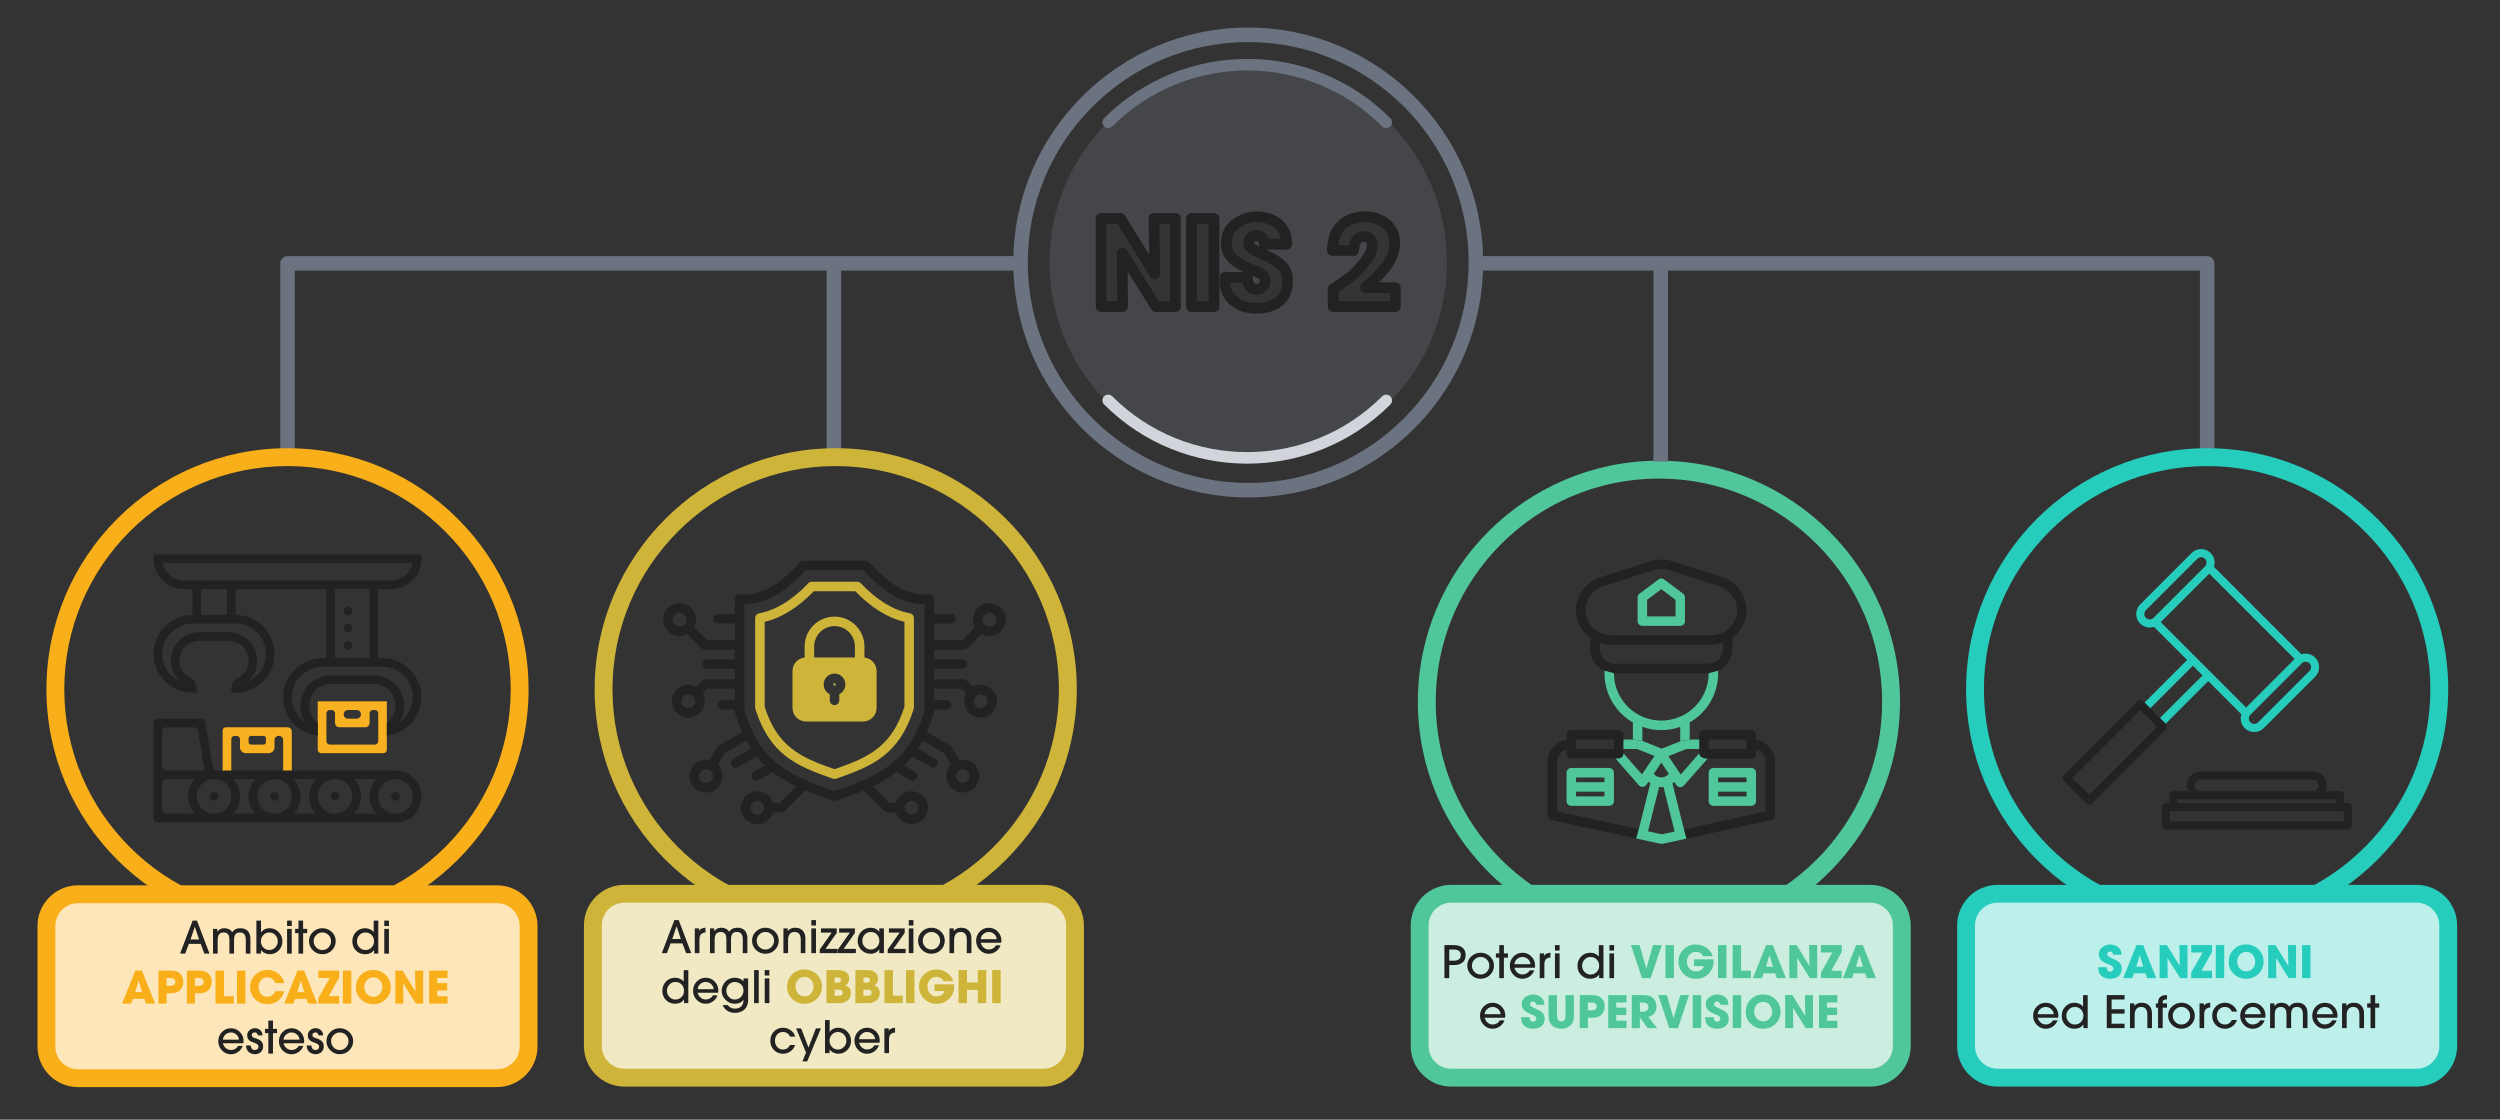 <?xml version="1.0" encoding="UTF-8"?>
<svg id="icona-cornice" xmlns="http://www.w3.org/2000/svg" viewBox="0 0 1400 627">
  <rect x="0" y="0" width="1400" height="627" fill="#333333" stroke="none"/>
  <defs>
    <style>
      .cls-1 {
        fill: #222;
      }

      .cls-1, .cls-2, .cls-3, .cls-4, .cls-5, .cls-6, .cls-7, .cls-8, .cls-9, .cls-10, .cls-11, .cls-12 {
        stroke-width: 0px;
      }

      .cls-13 {
        opacity: .5;
      }

      .cls-2 {
        fill: #26cdbc;
      }

      .cls-3 {
        fill: none;
      }

      .cls-4 {
        fill: #50c79b;
      }

      .cls-5 {
        fill: #6b7280;
      }

      .cls-14 {
        opacity: .3;
      }

      .cls-6 {
        fill: #a0ab47;
      }

      .cls-7 {
        fill: #f8b121;
      }

      .cls-8 {
        fill: #d1d5db;
      }

      .cls-9 {
        fill: #f8af19;
      }

      .cls-10 {
        fill: #fff;
      }

      .cls-11 {
        fill: #37b4aa;
      }

      .cls-12 {
        fill: #ceb53a;
      }
    </style>
  </defs>
  <g class="cls-14">
    <path class="cls-5" d="M587.74,147c0,61.45,49.81,111.26,111.26,111.26s111.26-49.81,111.26-111.26-49.81-111.26-111.26-111.26-111.26,49.81-111.26,111.26Z"/>
  </g>
  <path class="cls-8" d="M622.89,221.93c-1.26-1.26-3.31-1.26-4.58,0s-1.26,3.31,0,4.58c44.19,44.19,116.1,44.19,160.29,0,.63-.63.95-1.46.95-2.29,0-2.85-3.48-4.34-5.53-2.29-41.67,41.67-109.46,41.67-151.14,0h0Z"/>
  <path class="cls-5" d="M774.02,70.79c1.26,1.26,3.31,1.26,4.58,0,1.26-1.26,1.26-3.31,0-4.58-44.29-44.3-115.99-44.3-160.29,0-1.26,1.26-1.26,3.31,0,4.58,1.26,1.26,3.31,1.26,4.58,0,41.77-41.76,109.36-41.77,151.14,0h0Z"/>
  <path class="cls-5" d="M699,278.56c-72.54,0-131.56-59.02-131.56-131.56S626.46,15.44,699,15.44s131.56,59.02,131.56,131.56-59.02,131.56-131.56,131.56ZM699,23.56c-68.07,0-123.44,55.38-123.44,123.44s55.38,123.44,123.44,123.44,123.44-55.38,123.44-123.44-55.38-123.44-123.44-123.44Z"/>
  <g class="cls-13">
    <path class="cls-1" d="M658.24,171.68h-10.94l-18.81-30.02-.13.07.33,29.96h-12.08v-49.37h10.87l19.08,31.02.13-.13-.53-30.89h12.08v49.37Z"/>
    <path class="cls-1" d="M679.85,171.68h-12.61v-49.37h12.61v49.37Z"/>
    <path class="cls-1" d="M721.02,157.47c0,4.98-1.59,8.75-4.77,11.31-3.18,2.56-7.33,3.84-12.44,3.84s-9.47-1.34-12.81-4.04c-3.34-2.69-5-6.57-5-11.64v-1.6h12.54c0,1.82.43,3.4,1.3,4.74.87,1.33,2.15,2,3.84,2,1.33,0,2.47-.46,3.4-1.37.93-.91,1.4-2.03,1.4-3.37,0-.76-.13-1.42-.4-2-.27-.58-.71-1.09-1.33-1.53-.62-.44-1.13-.77-1.53-.97s-1.07-.5-2-.9c-.98-.44-2.45-1.07-4.4-1.87-3.78-1.56-6.74-3.41-8.87-5.57-2.13-2.16-3.2-5.01-3.2-8.57,0-4.36,1.76-7.87,5.27-10.54,3.51-2.67,7.52-4,12.01-4,2.54,0,5.01.48,7.44,1.43,2.42.96,4.39,2.35,5.9,4.17,1.2,1.47,2.02,2.94,2.47,4.4.44,1.47.71,3.25.8,5.34h-12.48c-.22-1.56-.67-2.75-1.33-3.57-.67-.82-1.73-1.23-3.2-1.23-1.16,0-2.17.37-3.04,1.1-.87.73-1.3,1.66-1.3,2.77,0,.89.15,1.58.47,2.07.22.36.62.76,1.2,1.2.58.44,1.31.89,2.2,1.33.89.45,1.66.82,2.3,1.13.64.31,1.44.68,2.4,1.1.96.42,1.5.66,1.63.7,3.78,1.73,6.65,3.64,8.61,5.7,1.96,2.07,2.94,4.88,2.94,8.44Z"/>
    <path class="cls-1" d="M781.39,171.68h-34.83v-9.81c3.38-2.18,6.23-4.17,8.54-5.97,2.31-1.8,4.49-3.81,6.54-6.04,4.54-4.94,6.81-9.14,6.81-12.61,0-1.42-.42-2.58-1.27-3.47-.85-.89-1.98-1.33-3.4-1.33-3.51,0-5.4,2.6-5.67,7.81h-12.01c.13-4.76,1.11-8.54,2.94-11.34,1.6-2.49,3.76-4.37,6.47-5.64,2.71-1.27,5.63-1.9,8.74-1.9,3.38,0,6.47.72,9.27,2.17,2.8,1.45,4.89,3.61,6.27,6.5.84,1.91,1.27,3.8,1.27,5.67,0,2.54-.47,5-1.4,7.41-.93,2.4-2.33,4.74-4.17,7.01-1.85,2.27-3.51,4.14-5,5.6-1.49,1.47-3.44,3.25-5.84,5.34h16.75v10.61Z"/>
  </g>
  <g>
    <path class="cls-1" d="M658.24,174.68h-10.94c-1.03,0-1.99-.53-2.54-1.41l-13.29-21.21.22,19.58c0,.8-.3,1.57-.87,2.14-.56.57-1.33.89-2.13.89h-12.08c-1.66,0-3-1.34-3-3v-49.37c0-1.66,1.34-3,3-3h10.88c1.04,0,2.01.54,2.56,1.43l13.48,21.91-.35-20.29c-.01-.8.3-1.58.86-2.15.56-.57,1.33-.9,2.14-.9h12.08c1.66,0,3,1.34,3,3v49.37c0,1.66-1.34,3-3,3ZM648.96,168.68h6.28v-43.37h-6.02l.48,27.84c.01.81-.3,1.6-.88,2.17l-.13.13c-.65.65-1.56.97-2.47.86-.91-.11-1.72-.63-2.21-1.41l-18.2-29.59h-6.2v43.37h6.04l-.3-26.92c-.01-1.15.63-2.2,1.66-2.72l.13-.07c1.38-.69,3.06-.22,3.88,1.09l17.93,28.61Z"/>
    <path class="cls-1" d="M679.85,174.68h-12.61c-1.66,0-3-1.34-3-3v-49.37c0-1.66,1.34-3,3-3h12.61c1.66,0,3,1.34,3,3v49.37c0,1.66-1.34,3-3,3ZM670.24,168.68h6.61v-43.37h-6.61v43.37Z"/>
    <path class="cls-1" d="M703.8,175.62c-5.88,0-10.83-1.58-14.69-4.7-4.06-3.28-6.12-7.98-6.12-13.98v-1.6c0-1.66,1.34-3,3-3h10.5c-3.6-1.61-6.51-3.53-8.69-5.73-2.7-2.73-4.07-6.32-4.07-10.68,0-5.33,2.17-9.68,6.46-12.93,4.03-3.06,8.68-4.61,13.82-4.61,2.9,0,5.77.55,8.54,1.64,2.89,1.14,5.28,2.84,7.11,5.04,1.46,1.78,2.47,3.61,3.03,5.45.51,1.7.83,3.75.93,6.08.04.82-.26,1.61-.83,2.2-.57.59-1.35.92-2.17.92h-11.93c.12.05.24.11.36.16.78.34,1.25.55,1.44.62.11.04.14.05.24.1,4.17,1.91,7.29,4,9.53,6.37,2.49,2.63,3.76,6.17,3.76,10.5,0,5.91-1.98,10.5-5.89,13.65-3.71,2.98-8.53,4.5-14.32,4.5ZM689.04,158.34c.26,3.45,1.52,6.04,3.84,7.91,2.81,2.27,6.39,3.37,10.93,3.37s7.91-1.04,10.56-3.17c2.46-1.98,3.65-4.91,3.65-8.97,0-2.79-.69-4.87-2.11-6.38-1.67-1.76-4.21-3.44-7.57-4.99-.21-.08-.64-.26-1.71-.74-.99-.44-1.82-.82-2.49-1.14-.65-.31-1.43-.7-2.34-1.15-1.06-.53-1.95-1.07-2.69-1.64-.88-.67-1.5-1.33-1.92-2-.61-.96-.92-2.16-.92-3.65,0-2,.82-3.75,2.36-5.06,1.4-1.18,3.12-1.81,4.97-1.81,3,0,4.66,1.28,5.53,2.34.57.7,1.02,1.51,1.36,2.46h6.8c-.1-.53-.21-1.02-.35-1.47-.33-1.08-.97-2.22-1.92-3.37-1.18-1.43-2.72-2.5-4.68-3.28-2.06-.81-4.19-1.23-6.34-1.23-3.86,0-7.19,1.11-10.19,3.39-2.75,2.09-4.09,4.75-4.09,8.15,0,2.76.76,4.88,2.33,6.46,1.84,1.86,4.49,3.51,7.88,4.91,1.95.8,3.46,1.44,4.5,1.91.93.4,1.64.72,2.11.95.55.27,1.18.67,1.93,1.21,1.05.75,1.83,1.67,2.32,2.72.45.97.68,2.06.68,3.26,0,2.14-.8,4.04-2.3,5.52-1.49,1.45-3.39,2.22-5.5,2.22-2.72,0-4.92-1.16-6.35-3.37-.67-1.03-1.15-2.15-1.44-3.37h-6.83ZM701.39,154.41c.09.29.15.6.15.93,0,1.24.27,2.26.82,3.1.27.41.56.64,1.32.64.55,0,.93-.15,1.31-.51.35-.34.5-.7.5-1.22,0-.31-.04-.57-.12-.74-.03-.07-.14-.2-.36-.36-.64-.46-.99-.65-1.13-.72-.37-.18-.98-.46-1.84-.83-.2-.09-.41-.18-.63-.28ZM702.3,136.29c.06.06.2.2.46.39.43.33,1,.67,1.71,1.03.38.19.74.37,1.08.54-.19-.33-.33-.7-.38-1.1-.19-1.32-.52-1.88-.69-2.1h0s-.23-.12-.87-.12c-.45,0-.77.12-1.1.39-.22.18-.24.28-.24.48,0,.26.02.42.04.5Z"/>
    <path class="cls-1" d="M781.39,174.68h-34.83c-1.66,0-3-1.34-3-3v-9.81c0-1.02.52-1.97,1.38-2.52,3.28-2.12,6.08-4.07,8.32-5.82,2.17-1.69,4.25-3.61,6.17-5.7,4.97-5.41,6.01-8.74,6.01-10.58,0-.83-.24-1.19-.45-1.41-.12-.13-.38-.4-1.23-.4-.79,0-2.42,0-2.67,4.96-.08,1.6-1.4,2.85-3,2.85h-12.01c-.81,0-1.59-.33-2.15-.91-.56-.58-.87-1.37-.85-2.17.15-5.3,1.3-9.64,3.42-12.89,1.9-2.95,4.5-5.21,7.72-6.72,3.1-1.45,6.47-2.18,10.01-2.18,3.85,0,7.43.84,10.65,2.5,3.38,1.75,5.94,4.4,7.6,7.88,1.05,2.37,1.56,4.68,1.56,6.96,0,2.9-.54,5.75-1.6,8.49-1.04,2.68-2.6,5.31-4.64,7.81-1.9,2.34-3.66,4.31-5.22,5.85-.07.07-.14.13-.21.2h9.01c1.66,0,3,1.34,3,3v10.61c0,1.66-1.34,3-3,3ZM749.57,168.68h28.83v-4.61h-13.75c-1.25,0-2.37-.78-2.81-1.95s-.1-2.49.84-3.31c2.34-2.04,4.26-3.79,5.7-5.21,1.41-1.39,3.02-3.19,4.78-5.36,1.64-2.02,2.88-4.1,3.7-6.2.79-2.04,1.2-4.17,1.2-6.32,0-1.44-.34-2.94-1.01-4.46-1.06-2.22-2.68-3.9-4.9-5.05-2.36-1.22-5.02-1.83-7.9-1.83-2.66,0-5.17.54-7.47,1.62-2.21,1.03-3.92,2.52-5.22,4.54-1.12,1.72-1.87,3.97-2.22,6.72h6.11c1.28-6.72,5.65-7.81,8.34-7.81,2.24,0,4.17.78,5.58,2.27,1.37,1.45,2.09,3.36,2.09,5.54,0,4.29-2.48,9.08-7.6,14.64-2.15,2.34-4.47,4.48-6.9,6.38-2.05,1.6-4.53,3.36-7.38,5.23v5.18Z"/>
  </g>
  <path class="cls-4" d="M929,528c-74.44,0-135-60.56-135-135s60.56-135,135-135,135,60.56,135,135-60.56,135-135,135ZM929,268c-68.92,0-125,56.08-125,125s56.08,125,125,125,125-56.08,125-125-56.08-125-125-125Z"/>
  <path class="cls-4" d="M942.53,332.45l-10.61-7.96c-.94-.71-2.24-.71-3.18,0l-10.61,7.96c-.67.5-1.06,1.29-1.06,2.12v13.26c0,1.46,1.19,2.65,2.65,2.65h21.22c1.46,0,2.65-1.19,2.65-2.65v-13.26c0-.83-.39-1.62-1.06-2.12ZM938.29,345.19h-15.91v-9.28l7.96-5.97,7.96,5.97v9.28Z"/>
  <path class="cls-4" d="M901.15,430.06h-21.22c-1.46,0-2.65,1.19-2.65,2.65v15.91c0,1.46,1.19,2.65,2.65,2.65h21.22c1.46,0,2.65-1.19,2.65-2.65v-15.91c0-1.46-1.19-2.65-2.65-2.65ZM898.5,445.98h-15.91v-2.65h15.91v2.65ZM898.5,438.02h-15.91v-2.65h15.91v2.65Z"/>
  <path class="cls-4" d="M980.73,430.06h-21.22c-1.46,0-2.65,1.19-2.65,2.65v15.91c0,1.46,1.19,2.65,2.65,2.65h21.22c1.46,0,2.65-1.19,2.65-2.65v-15.91c0-1.46-1.19-2.65-2.65-2.65ZM978.07,445.98h-15.91v-2.65h15.91v2.65ZM978.07,438.02h-15.91v-2.65h15.91v2.65Z"/>
  <polygon class="cls-3" points="951.55 421.87 951.55 419.45 944.28 419.45 934.28 423.46 941.21 433.7 951.55 421.87"/>
  <path class="cls-3" d="M956.03,371.71c4.71.13,8.63-3.57,8.78-8.28v-3.53c-2.21.78-4.53,1.18-6.87,1.19h-55.22c-2.34-.01-4.66-.42-6.87-1.19v3.53c.14,4.71,4.07,8.41,8.78,8.28h51.4Z"/>
  <rect class="cls-3" x="956.85" y="414.15" width="21.22" height="5.3"/>
  <path class="cls-3" d="M919.72,407.01v7.9l10.8,4.35,10.42-4.16v-8.09c-6.86,2.46-14.36,2.46-21.22,0Z"/>
  <polygon class="cls-3" points="926.46 423.35 916.75 419.45 909.11 419.45 909.11 421.87 919.46 433.7 926.46 423.35"/>
  <path class="cls-3" d="M957.94,355.8c5.98.09,11.42-3.44,13.77-8.94,1.48-3.51,1.41-7.48-.21-10.93-1.75-3.68-4.95-6.46-8.83-7.69l-27.61-8.86c-3.08-.96-6.37-.96-9.44,0l-27.61,8.86c-3.88,1.23-7.08,4.02-8.83,7.69-1.62,3.45-1.69,7.42-.21,10.93,2.35,5.5,7.79,9.03,13.77,8.94h55.22Z"/>
  <path class="cls-3" d="M942.45,400.59c8.84-4.54,14.4-13.64,14.4-23.58h-53.05c0,4.21,1.01,8.36,2.93,12.11,6.69,13.03,22.68,18.17,35.71,11.47Z"/>
  <path class="cls-3" d="M983.38,419.72v2.39s0,.09,0,.14c0,1.46-1.19,2.65-2.66,2.65h-24.53l-13.26,15.01c-.5.57-1.23.9-1.99.9h-.16c-.83-.05-1.58-.48-2.04-1.17l-1.17-1.72c-.32.31-.67.6-1.03.85l6.45,25.78,45.7-10.11v-27.82c0-3.24-2.18-6.07-5.3-6.9Z"/>
  <path class="cls-3" d="M923.09,437.78l-1.17,1.72c-.46.69-1.22,1.12-2.04,1.17h-.16c-.76,0-1.49-.33-1.99-.9l-13.13-15.01h-24.67c-1.46,0-2.65-1.19-2.65-2.65v-2.39c-3.13.83-5.3,3.66-5.3,6.9v27.82l45.73,9.92,6.42-25.73c-.37-.25-.72-.53-1.03-.85Z"/>
  <rect class="cls-3" x="882.59" y="414.15" width="21.22" height="5.3"/>
  <path class="cls-3" d="M962.66,328.24l-27.61-8.86c-3.08-.96-6.37-.96-9.44,0l-27.61,8.86c-3.88,1.23-7.08,4.02-8.83,7.69-1.62,3.45-1.69,7.42-.21,10.93,2.35,5.5,7.79,9.03,13.77,8.94h55.22c5.98.09,11.42-3.44,13.77-8.94,1.48-3.51,1.41-7.48-.21-10.93-1.75-3.68-4.95-6.46-8.83-7.69Z"/>
  <path class="cls-3" d="M942.45,400.59c8.84-4.54,14.4-13.64,14.4-23.58h-53.05c0,4.21,1.01,8.36,2.93,12.11,6.69,13.03,22.68,18.17,35.71,11.47Z"/>
  <path class="cls-3" d="M902.72,361.1c-2.34-.01-4.66-.42-6.87-1.19v3.53c.14,4.71,4.07,8.41,8.78,8.28h51.4c4.71.13,8.63-3.57,8.78-8.28v-3.53c-2.21.78-4.53,1.18-6.87,1.19h-55.22Z"/>
  <path class="cls-1" d="M976.32,333.7c-2.35-5.07-6.72-8.92-12.04-10.61l-27.61-8.75c-4.13-1.29-8.55-1.29-12.68,0l-27.61,8.86c-5.33,1.69-9.7,5.54-12.04,10.61-2.23,4.8-2.33,10.32-.29,15.2,1.39,3.24,3.64,6.03,6.5,8.09v6.34c.06,5.26,3.16,10.01,7.96,12.17l5.3,1.41h53.05l5.3-1.41c4.79-2.17,7.9-6.91,7.96-12.17v-6.34c2.88-2.09,5.12-4.92,6.5-8.2,2.04-4.88,1.94-10.4-.29-15.2ZM964.81,363.43c-.14,4.71-4.07,8.41-8.78,8.28h-51.4c-4.71.13-8.64-3.57-8.78-8.28v-3.53c2.21.78,4.53,1.18,6.87,1.19h55.22c2.34-.01,4.66-.42,6.87-1.19v3.53ZM971.71,346.86c-2.35,5.5-7.79,9.03-13.77,8.94h-55.22c-5.98.09-11.42-3.44-13.77-8.94-1.48-3.51-1.41-7.48.21-10.93,1.75-3.68,4.95-6.46,8.83-7.69l27.61-8.86c3.08-.96,6.37-.96,9.44,0l27.61,8.86c3.88,1.23,7.08,4.02,8.83,7.69,1.62,3.45,1.7,7.42.21,10.93Z"/>
  <path class="cls-4" d="M942.45,400.59c-13.03,6.69-29.02,1.56-35.71-11.47-1.92-3.75-2.93-7.9-2.93-12.11l-5.3-1.41v1.41c0,11.37,6.07,21.87,15.91,27.56v9.58l5.3.77v-7.9c6.86,2.46,14.36,2.46,21.22,0v8.09l5.3-.95v-9.6c9.87-5.65,15.94-16.16,15.91-27.53v-1.41l-5.3,1.41c0,9.94-5.56,19.04-14.4,23.58Z"/>
  <rect class="cls-3" x="882.59" y="414.15" width="21.22" height="5.3"/>
  <path class="cls-3" d="M877.28,422.1v-2.39c-3.13.83-5.3,3.66-5.3,6.9v27.82l45.73,9.92,6.42-25.73c-.37-.25-.72-.53-1.03-.85l-1.17,1.72c-.46.69-1.22,1.12-2.04,1.17h-.16c-.76,0-1.49-.33-1.99-.9l-13.13-15.01h-24.67c-1.46,0-2.65-1.19-2.65-2.65Z"/>
  <path class="cls-3" d="M928.21,434.94c1.34.58,2.85.58,4.19,0,.84-.36,1.57-.94,2.12-1.67l-4.19-6.18-4.19,6.21c.53.72,1.24,1.29,2.07,1.64Z"/>
  <polygon class="cls-3" points="934.28 423.46 941.21 433.7 951.55 421.87 951.55 419.45 944.28 419.45 934.28 423.46"/>
  <polygon class="cls-3" points="919.46 433.7 926.46 423.35 916.75 419.45 909.11 419.45 909.11 421.87 919.46 433.7"/>
  <path class="cls-3" d="M940.94,440.8h-.16c-.83-.05-1.58-.48-2.04-1.17l-1.17-1.72c-.32.31-.67.6-1.03.85l6.45,25.78,45.7-10.11v-27.82c0-3.24-2.18-6.07-5.3-6.9v2.39s0,.09,0,.14c0,1.46-1.19,2.65-2.66,2.65h-24.53l-13.26,15.01c-.5.57-1.23.9-1.99.9Z"/>
  <rect class="cls-3" x="956.85" y="414.15" width="21.22" height="5.3"/>
  <path class="cls-3" d="M929.11,440.67l-6.23,24.85,7.64,1.67,7.27-1.51-6.23-25.01c-.8.18-1.64.18-2.44,0Z"/>
  <path class="cls-1" d="M983.38,414.33v-2.84c0-1.46-1.19-2.65-2.65-2.65h-26.52c-1.46,0-2.65,1.19-2.65,2.65v10.37s0,3.02,4.64,3.02h24.53c1.46,0,2.65-1.18,2.66-2.65,0-.05,0-.09,0-.14v-2.39c3.13.83,5.3,3.66,5.3,6.9v27.82l-45.7,10.11,1.35,5.09,47.66-10.39c1.2-.31,2.03-1.41,1.99-2.65v-29.97c-.01-6.15-4.52-11.38-10.61-12.28ZM978.07,419.45h-21.22v-5.3h21.22v5.3Z"/>
  <path class="cls-1" d="M871.98,454.44v-27.82c0-3.24,2.18-6.07,5.3-6.9v2.39c0,1.46,1.19,2.65,2.65,2.65h24.67s4.51.68,4.51-2.89v-10.37c0-1.46-1.19-2.65-2.65-2.65h-26.52c-1.46,0-2.65,1.19-2.65,2.65v2.84c-6.09.91-10.6,6.13-10.61,12.28v29.97c-.03,1.27.85,2.39,2.1,2.65l47.45,10.31,1.49-5.2-45.73-9.92ZM882.59,414.15h21.22v5.3h-21.22v-5.3Z"/>
  <path class="cls-4" d="M936.54,438.76c.37-.25.71-.54,1.03-.85l1.17,1.72c.46.69,1.22,1.12,2.04,1.17h.16c.76,0,1.49-.33,1.99-.9l13.26-15.01c-4.65,0-4.64-3.02-4.64-3.02l-10.34,11.83-6.92-10.24,10-4h7.27v-5.3h-5.3l-5.3.95-10.42,4.16-10.8-4.35-5.3-.77h-5.3v5.3h7.64l9.71,3.9-7,10.34-10.34-11.83c0,3.58-4.51,2.89-4.51,2.89l13.13,15.01c.5.57,1.23.9,1.99.9h.16c.83-.05,1.58-.48,2.04-1.17l1.17-1.72c.31.32.66.6,1.03.85l-6.42,25.73-1.49,5.2,13.56,2.95h1.41l13.16-2.87-1.35-5.09-6.45-25.78ZM930.33,427.09l4.19,6.18c-.55.73-1.28,1.31-2.12,1.67-1.34.58-2.85.58-4.19,0-.82-.35-1.54-.92-2.07-1.64l4.19-6.21ZM930.52,467.2l-7.64-1.67,6.23-24.85c.8.18,1.64.18,2.44,0l6.23,25.01-7.27,1.51Z"/>
  <rect class="cls-10" x="795" y="500.5" width="270" height="103" rx="17.72" ry="17.72"/>
  <path class="cls-4" d="M1047.28,608.5h-234.56c-12.53,0-22.72-10.19-22.72-22.72v-67.55c0-12.53,10.19-22.72,22.72-22.72h234.56c12.53,0,22.72,10.19,22.72,22.72v67.55c0,12.53-10.19,22.72-22.72,22.72ZM812.72,505.5c-7.02,0-12.72,5.71-12.72,12.72v67.55c0,7.02,5.71,12.72,12.72,12.72h234.56c7.01,0,12.72-5.71,12.72-12.72v-67.55c0-7.02-5.71-12.72-12.72-12.72h-234.56Z"/>
  <g class="cls-14">
    <rect class="cls-4" x="795" y="500.5" width="270" height="103" rx="17.72" ry="17.72"/>
  </g>
  <g>
    <path class="cls-1" d="M818.95,530.64c1.2.92,1.8,2.33,1.8,4.21s-.6,3.29-1.8,4.21-2.78,1.39-4.73,1.39h-2.65v7.3h-2.7v-18.5h5.35c1.95,0,3.53.46,4.73,1.39ZM816.98,537.21c.72-.51,1.08-1.3,1.08-2.36s-.36-1.85-1.08-2.36c-.72-.51-1.63-.76-2.75-.76h-2.65v6.25h2.65c1.12,0,2.03-.25,2.75-.76Z"/>
    <path class="cls-1" d="M836.63,540.78c0,2-.73,3.72-2.18,5.16-1.45,1.44-3.22,2.16-5.3,2.16s-3.81-.72-5.27-2.16c-1.47-1.44-2.2-3.18-2.2-5.21s.74-3.72,2.21-5.11c1.48-1.39,3.23-2.09,5.26-2.09s3.81.7,5.28,2.1c1.47,1.4,2.2,3.12,2.2,5.15ZM832.6,544.26c.95-.98,1.42-2.14,1.42-3.49s-.47-2.5-1.42-3.45-2.1-1.42-3.45-1.42-2.5.48-3.45,1.44c-.95.96-1.42,2.11-1.42,3.46s.48,2.51,1.42,3.48c.95.97,2.1,1.45,3.45,1.45s2.5-.49,3.45-1.46Z"/>
    <path class="cls-1" d="M844.45,536.28h-2.27v11.47h-2.6v-11.47h-1.88v-2.38h1.88v-4.65h2.6v4.65h2.27v2.38Z"/>
    <path class="cls-1" d="M859.65,540.65c0,.43-.03.87-.08,1.3h-11.47c.27,1.1.81,2,1.64,2.71.82.71,1.79,1.06,2.91,1.06.82,0,1.59-.21,2.31-.62.72-.42,1.27-.98,1.64-1.7h2.6c-.53,1.42-1.4,2.55-2.6,3.41s-2.55,1.29-4.05,1.29c-1.95,0-3.61-.72-4.99-2.17s-2.06-3.16-2.06-5.12.68-3.73,2.05-5.15c1.37-1.42,3.05-2.12,5.05-2.12s3.61.7,4.99,2.1,2.06,3.08,2.06,5.03ZM857.05,539.95c-.07-1.13-.55-2.09-1.44-2.88-.89-.78-1.9-1.17-3.04-1.17s-2.15.39-3.04,1.17-1.37,1.74-1.44,2.88h8.95Z"/>
    <path class="cls-1" d="M868.25,536.2c-.65,0-1.27.17-1.88.5-1.02.52-1.52,1.67-1.52,3.47v7.58h-2.6v-13.85h2.42v1.25h.05c.73-1.03,1.91-1.58,3.52-1.62v2.67Z"/>
    <path class="cls-1" d="M873.38,532.3h-2.6v-3.05h2.6v3.05ZM873.38,547.75h-2.6v-13.85h2.6v13.85Z"/>
    <path class="cls-1" d="M897.93,547.75h-2.4v-1.97h-.05c-1.12,1.55-2.75,2.32-4.9,2.32s-3.78-.69-5.15-2.06c-1.37-1.38-2.05-3.1-2.05-5.16s.68-3.83,2.04-5.24,3.08-2.11,5.16-2.11c.92,0,1.79.18,2.64.54s1.53.87,2.06,1.54h.05v-6.35h2.6v18.5ZM895.53,540.85c0-1.4-.45-2.57-1.35-3.52s-2.05-1.42-3.45-1.42-2.48.48-3.39,1.45c-.91.97-1.36,2.13-1.36,3.5s.46,2.46,1.38,3.43,2.03,1.45,3.35,1.45,2.49-.47,3.42-1.42c.93-.95,1.4-2.1,1.4-3.45Z"/>
    <path class="cls-1" d="M903.88,532.3h-2.6v-3.05h2.6v3.05ZM903.88,547.75h-2.6v-13.85h2.6v13.85Z"/>
    <path class="cls-4" d="M930.58,529.25l-6.2,18.5h-4.88l-6.17-18.5h4.85l3.72,12.97h.05l3.75-12.97h4.88Z"/>
    <path class="cls-4" d="M937.38,547.75h-4.73v-18.5h4.73v18.5Z"/>
    <path class="cls-4" d="M959.63,538.2c0,2.83-.94,5.2-2.81,7.09-1.88,1.89-4.23,2.84-7.06,2.84s-5.05-.93-6.96-2.8-2.86-4.17-2.86-6.9.96-5,2.89-6.81c1.92-1.81,4.26-2.71,7.01-2.71,2.05,0,3.97.61,5.75,1.82,1.78,1.22,2.95,2.79,3.5,4.73h-5.3c-.9-1.6-2.26-2.4-4.07-2.4-1.48,0-2.7.52-3.64,1.56-.94,1.04-1.41,2.31-1.41,3.81s.46,2.88,1.39,3.95,2.15,1.6,3.69,1.6c1.07,0,2-.25,2.8-.75.8-.5,1.34-1.24,1.62-2.22h-5.52v-3.78h10.97c.02.22.03.54.03.98Z"/>
    <path class="cls-4" d="M966.8,547.75h-4.73v-18.5h4.73v18.5Z"/>
    <path class="cls-4" d="M980.48,547.75h-10.2v-18.5h4.73v14.35h5.47v4.15Z"/>
    <path class="cls-4" d="M1000.12,547.75h-5.12l-.9-2.67h-6.42l-.98,2.67h-5.08l7.43-18.5h3.72l7.35,18.5ZM992.85,541.33l-1.9-6.33h-.08l-1.9,6.33h3.88Z"/>
    <path class="cls-4" d="M1017.63,547.75h-4.1l-7.05-11.25-.05.03.12,11.22h-4.53v-18.5h4.08l7.15,11.62.05-.05-.2-11.58h4.53v18.5Z"/>
    <path class="cls-4" d="M1031.4,547.75h-11.67v-3.1l6.38-11.25h-6.38v-4.15h11.67v3.83l-5.9,10.52h5.9v4.15Z"/>
    <path class="cls-4" d="M1050.52,547.75h-5.12l-.9-2.67h-6.42l-.98,2.67h-5.08l7.43-18.5h3.72l7.35,18.5ZM1043.25,541.33l-1.9-6.33h-.08l-1.9,6.33h3.88Z"/>
    <path class="cls-1" d="M842.95,568.65c0,.43-.03.87-.08,1.3h-11.47c.27,1.1.81,2,1.64,2.71.82.71,1.79,1.06,2.91,1.06.82,0,1.59-.21,2.31-.62.72-.42,1.27-.98,1.64-1.7h2.6c-.53,1.42-1.4,2.55-2.6,3.41s-2.55,1.29-4.05,1.29c-1.95,0-3.61-.72-4.99-2.17s-2.06-3.16-2.06-5.12.68-3.73,2.05-5.15c1.37-1.42,3.05-2.12,5.05-2.12s3.61.7,4.99,2.1,2.06,3.08,2.06,5.03ZM840.35,567.95c-.07-1.13-.55-2.09-1.44-2.88-.89-.78-1.9-1.17-3.04-1.17s-2.15.39-3.04,1.17-1.37,1.74-1.44,2.88h8.95Z"/>
    <path class="cls-4" d="M865,570.42c0,1.87-.6,3.28-1.79,4.24-1.19.96-2.75,1.44-4.66,1.44s-3.55-.5-4.8-1.51c-1.25-1.01-1.88-2.46-1.88-4.36v-.6h4.7c0,.68.16,1.28.49,1.78s.8.75,1.44.75c.5,0,.92-.17,1.28-.51.35-.34.52-.76.52-1.26,0-.28-.05-.53-.15-.75-.1-.22-.27-.41-.5-.58-.23-.17-.43-.29-.58-.36-.15-.08-.4-.19-.75-.34-.37-.17-.92-.4-1.65-.7-1.42-.58-2.52-1.28-3.33-2.09-.8-.81-1.2-1.88-1.2-3.21,0-1.63.66-2.95,1.97-3.95s2.82-1.5,4.5-1.5c.95,0,1.88.18,2.79.54s1.65.88,2.21,1.56c.45.55.76,1.1.92,1.65.17.55.27,1.22.3,2h-4.67c-.08-.58-.25-1.03-.5-1.34s-.65-.46-1.2-.46c-.43,0-.81.14-1.14.41-.33.27-.49.62-.49,1.04,0,.33.06.59.18.78.08.13.23.28.45.45.22.17.49.33.83.5.33.17.62.31.86.42.24.12.54.25.9.41.36.16.56.25.61.26,1.42.65,2.49,1.36,3.23,2.14.73.77,1.1,1.83,1.1,3.16Z"/>
    <path class="cls-4" d="M881.4,568.42c0,1.27-.12,2.35-.38,3.24-.25.89-.74,1.71-1.48,2.44-1.32,1.33-3.04,2-5.17,2-2.3,0-4.08-.66-5.33-1.97-.78-.82-1.29-1.64-1.51-2.46-.23-.82-.34-1.9-.34-3.24v-11.17h4.72v11.17c0,1.05.16,1.9.49,2.55.32.65.96.98,1.91.98.43,0,.8-.07,1.1-.21.3-.14.53-.31.69-.51.16-.2.28-.47.38-.81.09-.34.15-.65.16-.94.02-.28.02-.63.02-1.05v-11.17h4.73v11.17Z"/>
    <path class="cls-4" d="M898.62,563.5c0,.9-.17,1.8-.51,2.69-.34.89-.82,1.61-1.44,2.16-.73.65-1.52,1.08-2.35,1.29s-1.85.31-3.05.31h-2.05v5.8h-4.53v-18.5h6.05c.8,0,1.48.02,2.03.06.55.04,1.18.17,1.9.38.72.21,1.31.51,1.77.91,1.45,1.23,2.17,2.87,2.17,4.9ZM894.1,563.58c0-.87-.28-1.45-.85-1.74-.57-.29-1.32-.44-2.27-.44h-1.75v4.4h1.92c.92,0,1.64-.16,2.16-.47.53-.32.79-.9.79-1.75Z"/>
    <path class="cls-4" d="M910.87,575.75h-10.28v-18.5h10.28v4.15h-5.75v2.88h5.58v4.15h-5.58v3.17h5.75v4.15Z"/>
    <path class="cls-4" d="M928.05,575.75h-5.4l-4.28-5.97h-.05v5.97h-4.53v-18.5h5.85c.83,0,1.51.02,2.04.05.53.03,1.14.15,1.85.36.71.21,1.31.51,1.81.91,1.52,1.22,2.28,2.9,2.28,5.05,0,1.47-.41,2.75-1.24,3.84s-1.95,1.75-3.36,1.99l5.02,6.3ZM923.1,563.9c0-.85-.29-1.48-.86-1.89s-1.3-.61-2.19-.61h-1.72v5.15h1.67c.95,0,1.7-.22,2.26-.65.56-.43.84-1.1.84-2Z"/>
    <path class="cls-4" d="M945.85,557.25l-6.2,18.5h-4.88l-6.17-18.5h4.85l3.72,12.97h.05l3.75-12.97h4.88Z"/>
    <path class="cls-4" d="M952.65,575.75h-4.73v-18.5h4.73v18.5Z"/>
    <path class="cls-4" d="M968.08,570.42c0,1.87-.6,3.28-1.79,4.24-1.19.96-2.75,1.44-4.66,1.44s-3.55-.5-4.8-1.51c-1.25-1.01-1.88-2.46-1.88-4.36v-.6h4.7c0,.68.16,1.28.49,1.78s.8.75,1.44.75c.5,0,.92-.17,1.28-.51.35-.34.52-.76.52-1.26,0-.28-.05-.53-.15-.75-.1-.22-.27-.41-.5-.58-.23-.17-.43-.29-.58-.36-.15-.08-.4-.19-.75-.34-.37-.17-.92-.4-1.65-.7-1.42-.58-2.52-1.28-3.33-2.09-.8-.81-1.2-1.88-1.2-3.21,0-1.63.66-2.95,1.97-3.95s2.82-1.5,4.5-1.5c.95,0,1.88.18,2.79.54s1.65.88,2.21,1.56c.45.55.76,1.1.92,1.65.17.55.27,1.22.3,2h-4.67c-.08-.58-.25-1.03-.5-1.34s-.65-.46-1.2-.46c-.43,0-.81.14-1.14.41-.33.27-.49.62-.49,1.04,0,.33.06.59.18.78.08.13.23.28.45.45.22.17.49.33.83.5.33.17.62.31.86.42.24.12.54.25.9.41.36.16.56.25.61.26,1.42.65,2.49,1.36,3.23,2.14.73.77,1.1,1.83,1.1,3.16Z"/>
    <path class="cls-4" d="M975.05,575.75h-4.73v-18.5h4.73v18.5Z"/>
    <path class="cls-4" d="M997.13,566.5c0,2.72-.95,5-2.85,6.84-1.9,1.84-4.22,2.76-6.95,2.76s-4.93-.9-6.85-2.71c-1.92-1.81-2.88-4.03-2.88-6.66,0-1.4.24-2.72.72-3.95.25-.67.65-1.36,1.2-2.08,1.93-2.53,4.54-3.8,7.83-3.8,2.72,0,5.03.92,6.92,2.77,1.9,1.85,2.85,4.12,2.85,6.83ZM992.4,566.53c0-1.48-.47-2.77-1.41-3.85-.94-1.08-2.15-1.62-3.61-1.62s-2.7.53-3.64,1.59c-.94,1.06-1.41,2.33-1.41,3.81s.48,2.81,1.43,3.89c.95,1.07,2.17,1.61,3.67,1.61s2.64-.54,3.58-1.61c.93-1.08,1.4-2.35,1.4-3.81Z"/>
    <path class="cls-4" d="M1015.28,575.75h-4.1l-7.05-11.25-.05.03.12,11.22h-4.53v-18.5h4.08l7.15,11.62.05-.05-.2-11.58h4.53v18.5Z"/>
    <path class="cls-4" d="M1028.93,575.75h-10.28v-18.5h10.28v4.15h-5.75v2.88h5.58v4.15h-5.58v3.17h5.75v4.15Z"/>
  </g>
  <path class="cls-5" d="M165.06,258.26h-8.11v-110.76c0-2.24,1.82-4.06,4.06-4.06h411v8.11H165.06v106.71Z"/>
  <path class="cls-1" d="M197.29,351.79c0,1.34-1.08,2.42-2.42,2.42s-2.42-1.08-2.42-2.42,1.08-2.42,2.42-2.42c1.34,0,2.42,1.08,2.42,2.42h0ZM194.87,359.05c-1.34,0-2.42,1.08-2.42,2.42s1.08,2.42,2.42,2.42c1.34,0,2.42-1.08,2.42-2.42,0-1.34-1.08-2.42-2.42-2.42h0ZM194.87,339.7c-1.34,0-2.42,1.08-2.42,2.42h0c0,1.34,1.09,2.42,2.42,2.42,1.33,0,2.42-1.08,2.42-2.42h0c0-1.34-1.08-2.42-2.42-2.42h0Z"/>
  <path class="cls-1" d="M223.9,445.98c0,1.34-1.08,2.42-2.42,2.42h0c-1.34,0-2.42-1.09-2.42-2.42,0-1.33,1.08-2.42,2.42-2.42h0c1.34,0,2.42,1.08,2.42,2.42Z"/>
  <path class="cls-9" d="M161,521c-74.44,0-135-60.56-135-135s60.56-135,135-135,135,60.56,135,135-60.56,135-135,135ZM161,261c-68.92,0-125,56.08-125,125s56.08,125,125,125,125-56.08,125-125-56.08-125-125-125Z"/>
  <path class="cls-1" d="M190.03,445.98c0,1.33-1.08,2.42-2.41,2.42h0c-1.34,0-2.42-1.09-2.42-2.42,0-1.33,1.08-2.42,2.42-2.42h0c1.33,0,2.41,1.09,2.41,2.42Z"/>
  <path class="cls-1" d="M156.16,445.98c0,1.34-1.08,2.42-2.42,2.42s-2.42-1.08-2.42-2.42c0-1.34,1.08-2.42,2.42-2.42h0c1.34,0,2.42,1.08,2.42,2.42h0Z"/>
  <path class="cls-1" d="M122.29,445.98c0,1.34-1.08,2.42-2.42,2.42h0c-1.34,0-2.42-1.09-2.42-2.42,0-1.33,1.08-2.42,2.42-2.42h0c1.34,0,2.42,1.08,2.42,2.42Z"/>
  <path class="cls-7" d="M216.64,392.76h-38.71v27.11c0,1.06.86,1.91,1.92,1.91h34.88c1.05,0,1.91-.86,1.91-1.91v-27.12ZM194.87,397.6h4.84c1.34,0,2.42,1.08,2.42,2.42,0,1.34-1.08,2.42-2.42,2.42h-4.84c-1.34,0-2.42-1.08-2.42-2.42,0-1.34,1.08-2.42,2.42-2.42ZM211.81,415.04c0,1.06-.86,1.92-1.91,1.92h-25.19c-1.06,0-1.92-.86-1.92-1.92v-15.52c0-1.06.86-1.92,1.91-1.92h1.01c1.06,0,1.91.86,1.91,1.92v5.34c0,1.34,1.08,2.42,2.42,2.42h14.52c1.34,0,2.42-1.08,2.42-2.42h0v-5.34c0-1.06.86-1.92,1.91-1.92h1.01c1.06,0,1.91.86,1.91,1.92v15.52Z"/>
  <rect class="cls-11" x="129.55" y="431.47" width="29.02" height="0"/>
  <path class="cls-1" d="M221.48,431.47h-62.91s-29.02,0-29.02,0h0s-5.43,0-5.43,0c-.01,0-.02,0-.03,0h-2.8c-1.04,0-1.92-.75-2.09-1.77l-4.25-25.5c-.17-1.02-1.05-1.77-2.09-1.77h-24.75c-1.17,0-2.12.95-2.12,2.12v53.83c0,1.17.95,2.12,2.12,2.12h134.32c4.89.02,9.39-2.69,11.66-7.03,5.68-10.99-2.2-22.01-12.62-22.01ZM92.95,407.28h15.82c1.03,0,1.91.75,2.08,1.77l3.74,22.42h-21.64c-1.17,0-2.12-.95-2.12-2.12v-19.96c0-1.17.94-2.12,2.11-2.12ZM109.08,455.66h0s0,0,0,0h-16.12c-1.17,0-2.12-.95-2.12-2.12v-15.11c0-1.17.95-2.12,2.12-2.12h16.12c-4.97,5.49-4.97,13.85,0,19.35h0ZM119.87,455.66c-5.34,0-9.67-4.34-9.68-9.68,0-6.89,7.24-12.12,14.51-8.49,1.58.79,2.86,2.07,3.65,3.65,3.63,7.27-1.6,14.51-8.49,14.51ZM142.95,455.66h-12.29c4.97-5.49,4.97-13.86,0-19.35h12.29c-4.97,5.49-4.97,13.86,0,19.35ZM153.74,455.66h0c-5.34,0-9.67-4.34-9.68-9.68,0-6.89,7.24-12.12,14.51-8.49,1.58.79,2.86,2.07,3.65,3.65,3.64,7.27-1.59,14.51-8.48,14.51ZM176.83,455.66h-12.29c4.97-5.49,4.97-13.86,0-19.35h12.29c-4.97,5.49-4.97,13.86,0,19.35ZM187.62,455.66h-.01c-5.34,0-9.67-4.33-9.68-9.68,0-6.89,7.24-12.12,14.51-8.49,1.58.79,2.86,2.07,3.65,3.65,3.64,7.27-1.59,14.51-8.48,14.51ZM210.7,455.66h-12.29c4.97-5.49,4.97-13.86,0-19.35h12.29c-4.97,5.49-4.97,13.86,0,19.35ZM221.48,455.66h0c-6.89,0-12.12-7.24-8.49-14.51.79-1.58,2.07-2.86,3.65-3.65,7.27-3.63,14.51,1.6,14.51,8.49,0,5.34-4.33,9.67-9.67,9.68Z"/>
  <path class="cls-7" d="M129.55,413.89c0-.98.8-1.78,1.78-1.78h1.28c.98,0,1.77.8,1.77,1.78v4.6c0,1.82,1.48,3.3,3.3,3.3h12.75c1.82,0,3.3-1.48,3.3-3.3v-3.95c-.04-1.34,1.02-2.45,2.35-2.48s2.45,1.02,2.48,2.35c0,.04,0,.09,0,.13v16.93h4.84v-21.77c0-1.34-1.08-2.42-2.42-2.42h-34.52c-.98,0-1.78.79-1.78,1.78v21.81c0,.33-.26.59-.58.61h5.43v-17.58ZM140.48,412.11h7.16c.69,0,1.26.56,1.26,1.26v2.33c0,.69-.56,1.26-1.26,1.26h-7.16c-.69,0-1.26-.56-1.26-1.26v-2.33c0-.69.56-1.26,1.25-1.26Z"/>
  <rect class="cls-3" x="187.62" y="329.86" width="19.35" height="38.71"/>
  <path class="cls-3" d="M102.93,325.02h116.13c5.74,0,10.69-4.05,11.85-9.68H91.09c1.16,5.63,6.11,9.67,11.85,9.68Z"/>
  <rect class="cls-3" x="112.61" y="329.86" width="14.52" height="14.52"/>
  <path class="cls-1" d="M180.59,368.56c-12.05,0-21.98,9.68-22.01,21.73-.02,11.21,8.47,20.46,19.35,21.68v-7.12c-5.34-4.01-6.43-11.59-2.42-16.94,2.28-3.05,5.87-4.84,9.68-4.84h24.19c6.68,0,12.09,5.42,12.09,12.1,0,3.81-1.79,7.39-4.84,9.67v7.12c10.88-1.21,19.38-10.48,19.35-21.68-.02-12.05-9.96-21.73-22.01-21.73h-31.22s-2.19,0-2.19,0ZM214.23,373.41c9.35,0,16.93,7.57,16.94,16.92,0,5.7-2.87,11.02-7.63,14.16,5.14-7.8,2.99-18.3-4.82-23.44-2.77-1.82-6.01-2.79-9.32-2.79h-24.19c-9.35,0-16.93,7.56-16.94,16.91,0,3.32.97,6.56,2.79,9.33-4.8-3.16-7.68-8.53-7.63-14.28.08-9.33,7.81-16.79,17.13-16.79h33.67Z"/>
  <path class="cls-1" d="M86,310.5v2.42c0,9.35,7.58,16.94,16.93,16.94h4.84v14.52h4.84v-14.52h14.52v14.52h4.85v-14.52h50.8v38.71h29.03s0-38.71,0-38.71h7.26c9.35,0,16.93-7.58,16.93-16.93h0v-2.42H86ZM206.97,368.56h-19.35v-38.71h19.35v38.71ZM219.07,325.02h-116.13c-5.74,0-10.69-4.05-11.85-9.68h139.83c-1.16,5.63-6.11,9.67-11.85,9.68Z"/>
  <path class="cls-1" d="M112.61,344.37h-4.84c-12.05.02-21.79,9.8-21.77,21.85,0,.02,0,.04,0,.06.07,12.02,10,21.64,22.01,21.64h2.18v-2.34c0-2.45-1.38-4.69-3.58-5.79-3.73-1.85-6.1-5.65-6.1-9.82-.02-6.09,5.11-11.08,11.21-11.08h16.46c6.1,0,11.04,4.94,11.04,11.03,0,4.18-2.36,8.01-6.1,9.88-2.19,1.1-3.58,3.34-3.58,5.79v2.34h2.18c12.02,0,21.94-9.63,22.01-21.64.07-12.08-9.73-21.92-21.76-21.92h-19.36ZM148.9,366.14c0,6.62-3.86,12.63-9.88,15.39,3.18-2.96,5-7.1,5.04-11.44.09-8.82-7.27-16.05-16.09-16.05h-16.42c-8.77,0-15.88,7.13-15.87,15.9,0,4.39,1.83,8.59,5.04,11.59-5.94-2.73-9.79-8.63-9.88-15.17-.12-9.44,7.73-17.16,17.16-17.16h23.98c9.35.01,16.92,7.59,16.93,16.93Z"/>
  <g>
    <rect class="cls-10" x="26" y="500.78" width="270" height="103" rx="17.72" ry="17.72"/>
    <path class="cls-9" d="M278.28,608.78H43.72c-12.53,0-22.72-10.19-22.72-22.72v-67.56c0-12.53,10.19-22.72,22.72-22.72h234.56c12.53,0,22.72,10.19,22.72,22.72v67.56c0,12.53-10.19,22.72-22.72,22.72ZM43.72,505.78c-7.02,0-12.72,5.71-12.72,12.72v67.56c0,7.01,5.71,12.72,12.72,12.72h234.56c7.01,0,12.72-5.71,12.72-12.72v-67.56c0-7.02-5.71-12.72-12.72-12.72H43.72Z"/>
    <g class="cls-14">
      <rect class="cls-9" x="26" y="500.78" width="270" height="103" rx="17.72" ry="17.72"/>
    </g>
    <g>
      <path class="cls-1" d="M117.33,534.03h-2.88l-2.05-5.45h-6.65l-2.05,5.45h-2.85l7.02-18.5h2.43l7.02,18.5ZM111.48,526.1l-2.35-7.08h-.05l-2.38,7.08h4.78Z"/>
      <path class="cls-1" d="M140.25,534.03h-2.6v-7.7c0-2.77-1.09-4.15-3.28-4.15-1.25,0-2.11.36-2.59,1.09-.47.73-.71,1.74-.71,3.04v7.72h-2.6v-7.7c0-1.28-.19-2.23-.57-2.85-.57-.87-1.43-1.3-2.58-1.3-2.28,0-3.42,1.38-3.42,4.12v7.72h-2.6v-13.85h2.4v1.5h.05c.58-.68,1.17-1.17,1.75-1.45.58-.28,1.33-.42,2.22-.42s1.73.2,2.55.61c.82.41,1.4.98,1.75,1.71.98-1.55,2.51-2.32,4.57-2.32,1.82,0,3.21.52,4.19,1.57.98,1.05,1.46,2.48,1.46,4.3v8.35Z"/>
      <path class="cls-1" d="M158.15,527.1c0,2.02-.68,3.73-2.05,5.15-1.37,1.42-3.06,2.12-5.08,2.12-.95,0-1.85-.2-2.71-.61s-1.56-.99-2.11-1.74h-.05v2h-2.58v-18.5h2.6v6.58h.05c1.12-1.53,2.7-2.3,4.75-2.3s3.67.72,5.08,2.16c1.4,1.44,2.1,3.15,2.1,5.14ZM155.55,527.1c0-1.33-.46-2.49-1.36-3.46-.91-.97-2.03-1.46-3.36-1.46s-2.43.48-3.35,1.44c-.92.96-1.38,2.1-1.38,3.44s.45,2.53,1.35,3.5c.9.97,2.03,1.45,3.38,1.45s2.43-.49,3.35-1.46c.92-.98,1.38-2.12,1.38-3.44Z"/>
      <path class="cls-1" d="M163.37,518.58h-2.6v-3.05h2.6v3.05ZM163.37,534.03h-2.6v-13.85h2.6v13.85Z"/>
      <path class="cls-1" d="M172.02,522.55h-2.27v11.47h-2.6v-11.47h-1.88v-2.38h1.88v-4.65h2.6v4.65h2.27v2.38Z"/>
      <path class="cls-1" d="M188,527.05c0,2-.73,3.72-2.18,5.16-1.45,1.44-3.22,2.16-5.3,2.16s-3.81-.72-5.27-2.16c-1.47-1.44-2.2-3.18-2.2-5.21s.74-3.72,2.21-5.11c1.48-1.39,3.23-2.09,5.26-2.09s3.81.7,5.28,2.1c1.47,1.4,2.2,3.12,2.2,5.15ZM183.97,530.54c.95-.98,1.42-2.14,1.42-3.49s-.47-2.5-1.42-3.45-2.1-1.42-3.45-1.42-2.5.48-3.45,1.44c-.95.96-1.42,2.11-1.42,3.46s.48,2.51,1.42,3.48c.95.97,2.1,1.45,3.45,1.45s2.5-.49,3.45-1.46Z"/>
      <path class="cls-1" d="M211.85,534.03h-2.4v-1.97h-.05c-1.12,1.55-2.75,2.32-4.9,2.32s-3.78-.69-5.15-2.06c-1.37-1.38-2.05-3.1-2.05-5.16s.68-3.83,2.04-5.24,3.08-2.11,5.16-2.11c.92,0,1.79.18,2.64.54s1.53.87,2.06,1.54h.05v-6.35h2.6v18.5ZM209.45,527.13c0-1.4-.45-2.57-1.35-3.52s-2.05-1.42-3.45-1.42-2.48.48-3.39,1.45c-.91.97-1.36,2.13-1.36,3.5s.46,2.46,1.38,3.43,2.03,1.45,3.35,1.45,2.49-.47,3.42-1.42c.93-.95,1.4-2.1,1.4-3.45Z"/>
      <path class="cls-1" d="M217.8,518.58h-2.6v-3.05h2.6v3.05ZM217.8,534.03h-2.6v-13.85h2.6v13.85Z"/>
      <path class="cls-9" d="M86.85,562.03h-5.12l-.9-2.67h-6.42l-.98,2.67h-5.08l7.43-18.5h3.72l7.35,18.5ZM79.58,555.6l-1.9-6.33h-.08l-1.9,6.33h3.88Z"/>
      <path class="cls-9" d="M102.68,549.78c0,.9-.17,1.8-.51,2.69-.34.89-.82,1.61-1.44,2.16-.73.65-1.52,1.08-2.35,1.29s-1.85.31-3.05.31h-2.05v5.8h-4.53v-18.5h6.05c.8,0,1.48.02,2.03.06.55.04,1.18.17,1.9.38.72.21,1.31.51,1.77.91,1.45,1.23,2.17,2.87,2.17,4.9ZM98.15,549.85c0-.87-.28-1.45-.85-1.74-.57-.29-1.32-.44-2.27-.44h-1.75v4.4h1.92c.92,0,1.64-.16,2.16-.47.53-.32.79-.9.79-1.75Z"/>
      <path class="cls-9" d="M118.58,549.78c0,.9-.17,1.8-.51,2.69-.34.89-.82,1.61-1.44,2.16-.73.65-1.52,1.08-2.35,1.29s-1.85.31-3.05.31h-2.05v5.8h-4.53v-18.5h6.05c.8,0,1.48.02,2.03.06.55.04,1.18.17,1.9.38.72.21,1.31.51,1.77.91,1.45,1.23,2.17,2.87,2.17,4.9ZM114.05,549.85c0-.87-.28-1.45-.85-1.74-.57-.29-1.32-.44-2.27-.44h-1.75v4.4h1.92c.92,0,1.64-.16,2.16-.47.53-.32.79-.9.79-1.75Z"/>
      <path class="cls-9" d="M130.87,562.03h-10.2v-18.5h4.73v14.35h5.47v4.15Z"/>
      <path class="cls-9" d="M137.45,562.03h-4.73v-18.5h4.73v18.5Z"/>
      <path class="cls-9" d="M159.15,555.1c-.53,2.18-1.66,3.94-3.39,5.27-1.73,1.33-3.71,2-5.96,2-2.7,0-5-.93-6.9-2.79-1.9-1.86-2.85-4.14-2.85-6.84s.94-4.97,2.83-6.81c1.88-1.84,4.17-2.76,6.88-2.76,1.68,0,3.23.38,4.65,1.12,1.42.75,2.58,1.82,3.5,3.22.67,1,1.08,2.01,1.25,3.03h-4.95c-.37-.97-.95-1.75-1.75-2.34s-1.71-.89-2.73-.89c-1.45,0-2.64.53-3.56,1.59-.92,1.06-1.39,2.33-1.39,3.81s.46,2.77,1.39,3.86c.93,1.09,2.12,1.64,3.59,1.64,1,0,1.88-.28,2.65-.85.77-.57,1.37-1.32,1.8-2.27h4.95Z"/>
      <path class="cls-9" d="M177.65,562.03h-5.12l-.9-2.67h-6.42l-.98,2.67h-5.08l7.43-18.5h3.72l7.35,18.5ZM170.37,555.6l-1.9-6.33h-.08l-1.9,6.33h3.88Z"/>
      <path class="cls-9" d="M189.95,562.03h-11.67v-3.1l6.38-11.25h-6.38v-4.15h11.67v3.83l-5.9,10.52h5.9v4.15Z"/>
      <path class="cls-9" d="M196.75,562.03h-4.73v-18.5h4.73v18.5Z"/>
      <path class="cls-9" d="M218.83,552.78c0,2.72-.95,5-2.85,6.84-1.9,1.84-4.22,2.76-6.95,2.76s-4.93-.9-6.85-2.71c-1.92-1.81-2.88-4.03-2.88-6.66,0-1.4.24-2.72.72-3.95.25-.67.65-1.36,1.2-2.08,1.93-2.53,4.54-3.8,7.83-3.8,2.72,0,5.03.92,6.92,2.77,1.9,1.85,2.85,4.12,2.85,6.83ZM214.1,552.8c0-1.48-.47-2.77-1.41-3.85-.94-1.08-2.15-1.62-3.61-1.62s-2.7.53-3.64,1.59c-.94,1.06-1.41,2.33-1.41,3.81s.48,2.81,1.43,3.89c.95,1.07,2.17,1.61,3.67,1.61s2.64-.54,3.58-1.61c.93-1.08,1.4-2.35,1.4-3.81Z"/>
      <path class="cls-9" d="M236.98,562.03h-4.1l-7.05-11.25-.05.03.12,11.22h-4.53v-18.5h4.08l7.15,11.62.05-.05-.2-11.58h4.53v18.5Z"/>
      <path class="cls-9" d="M250.62,562.03h-10.28v-18.5h10.28v4.15h-5.75v2.88h5.58v4.15h-5.58v3.17h5.75v4.15Z"/>
      <path class="cls-1" d="M136.39,582.93c0,.43-.03.87-.08,1.3h-11.47c.27,1.1.81,2,1.64,2.71.82.71,1.79,1.06,2.91,1.06.82,0,1.59-.21,2.31-.62.72-.42,1.27-.98,1.64-1.7h2.6c-.53,1.42-1.4,2.55-2.6,3.41s-2.55,1.29-4.05,1.29c-1.95,0-3.61-.72-4.99-2.17s-2.06-3.16-2.06-5.12.68-3.73,2.05-5.15c1.37-1.42,3.05-2.12,5.05-2.12s3.61.7,4.99,2.1,2.06,3.08,2.06,5.03ZM133.79,582.23c-.07-1.13-.55-2.09-1.44-2.88-.89-.78-1.9-1.17-3.04-1.17s-2.15.39-3.04,1.17-1.37,1.74-1.44,2.88h8.95Z"/>
      <path class="cls-1" d="M147.36,585.95c0,1.33-.44,2.4-1.31,3.21s-1.99,1.21-3.34,1.21c-.57,0-1.16-.11-1.78-.32-1.02-.37-1.79-.95-2.33-1.74-.53-.79-.8-1.74-.8-2.84h2.6c.05.77.27,1.38.66,1.84.39.46.95.69,1.69.69.58,0,1.06-.17,1.44-.51s.56-.8.56-1.39c0-.52-.22-.94-.65-1.28-.43-.33-.96-.6-1.58-.8-.62-.2-1.24-.43-1.86-.7s-1.15-.7-1.59-1.29c-.43-.59-.65-1.34-.65-2.24,0-1.15.43-2.1,1.3-2.86.87-.76,1.88-1.14,3.05-1.14s2.2.38,3.01,1.14c.81.76,1.22,1.73,1.24,2.91h-2.6c-.07-.52-.25-.92-.55-1.23-.3-.3-.71-.45-1.23-.45-.45,0-.83.13-1.15.4-.32.27-.48.62-.48,1.08,0,.12.01.23.04.34.02.11.05.2.09.29.03.08.09.17.16.25.08.08.14.15.19.2s.13.11.25.17c.12.07.2.11.25.14.05.02.15.07.3.12s.25.09.29.1c.04,0,.15.04.31.1.17.06.26.09.28.09,1.32.4,2.34.94,3.08,1.62.73.68,1.1,1.64,1.1,2.88Z"/>
      <path class="cls-1" d="M155.14,578.55h-2.27v11.47h-2.6v-11.47h-1.88v-2.38h1.88v-4.65h2.6v4.65h2.27v2.38Z"/>
      <path class="cls-1" d="M170.34,582.93c0,.43-.03.87-.08,1.3h-11.47c.27,1.1.81,2,1.64,2.71.82.71,1.79,1.06,2.91,1.06.82,0,1.59-.21,2.31-.62.72-.42,1.27-.98,1.64-1.7h2.6c-.53,1.42-1.4,2.55-2.6,3.41s-2.55,1.29-4.05,1.29c-1.95,0-3.61-.72-4.99-2.17s-2.06-3.16-2.06-5.12.68-3.73,2.05-5.15c1.37-1.42,3.05-2.12,5.05-2.12s3.61.7,4.99,2.1,2.06,3.08,2.06,5.03ZM167.74,582.23c-.07-1.13-.55-2.09-1.44-2.88-.89-.78-1.9-1.17-3.04-1.17s-2.15.39-3.04,1.17-1.37,1.74-1.44,2.88h8.95Z"/>
      <path class="cls-1" d="M181.31,585.95c0,1.33-.44,2.4-1.31,3.21s-1.99,1.21-3.34,1.21c-.57,0-1.16-.11-1.78-.32-1.02-.37-1.79-.95-2.33-1.74-.53-.79-.8-1.74-.8-2.84h2.6c.05.77.27,1.38.66,1.84.39.46.95.69,1.69.69.58,0,1.06-.17,1.44-.51s.56-.8.56-1.39c0-.52-.22-.94-.65-1.28-.43-.33-.96-.6-1.58-.8-.62-.2-1.24-.43-1.86-.7s-1.15-.7-1.59-1.29c-.43-.59-.65-1.34-.65-2.24,0-1.15.43-2.1,1.3-2.86.87-.76,1.88-1.14,3.05-1.14s2.2.38,3.01,1.14c.81.76,1.22,1.73,1.24,2.91h-2.6c-.07-.52-.25-.92-.55-1.23-.3-.3-.71-.45-1.23-.45-.45,0-.83.13-1.15.4-.32.27-.48.62-.48,1.08,0,.12.01.23.04.34.02.11.05.2.09.29.03.08.09.17.16.25.08.08.14.15.19.2s.13.11.25.17c.12.07.2.11.25.14.05.02.15.07.3.12s.25.09.29.1c.04,0,.15.04.31.1.17.06.26.09.28.09,1.32.4,2.34.94,3.08,1.62.73.68,1.1,1.64,1.1,2.88Z"/>
      <path class="cls-1" d="M197.76,583.05c0,2-.73,3.72-2.18,5.16-1.45,1.44-3.22,2.16-5.3,2.16s-3.81-.72-5.27-2.16c-1.47-1.44-2.2-3.18-2.2-5.21s.74-3.72,2.21-5.11c1.48-1.39,3.23-2.09,5.26-2.09s3.81.7,5.28,2.1c1.47,1.4,2.2,3.12,2.2,5.15ZM193.74,586.54c.95-.98,1.42-2.14,1.42-3.49s-.47-2.5-1.42-3.45-2.1-1.42-3.45-1.42-2.5.48-3.45,1.44c-.95.96-1.42,2.11-1.42,3.46s.48,2.51,1.42,3.48c.95.97,2.1,1.45,3.45,1.45s2.5-.49,3.45-1.46Z"/>
    </g>
  </g>
  <rect class="cls-5" x="462.94" y="146.5" width="8.11" height="112"/>
  <path class="cls-5" d="M1240.06,258.26h-8.11v-106.71h-404.94v-8.11h409c2.24,0,4.06,1.82,4.06,4.06v110.76Z"/>
  <rect class="cls-5" x="925.94" y="146.5" width="8.11" height="112"/>
  <path class="cls-12" d="M468,521c-74.44,0-135-60.56-135-135s60.56-135,135-135,135,60.56,135,135-60.56,135-135,135ZM468,261c-68.92,0-125,56.08-125,125s56.08,125,125,125,125-56.08,125-125-56.08-125-125-125Z"/>
  <path class="cls-12" d="M509.6,343.46c-9.27-1.67-18.55-7.34-27.59-16.86-.5-.53-1.2-.83-1.93-.83h-25.48c-.73,0-1.43.3-1.93.83-9.03,9.52-18.32,15.19-27.59,16.86-1.27.23-2.19,1.33-2.19,2.62v50.21c0,.28.04.55.13.81,8.03,25.14,22.42,31.75,43.46,38.97.56.19,1.17.19,1.73,0,21.04-7.22,35.43-13.84,43.46-38.97.08-.26.13-.54.13-.81v-50.21c0-1.29-.92-2.39-2.19-2.62ZM506.46,395.88c-7.2,22.17-19.64,28.13-39.12,34.87-19.49-6.73-31.92-12.7-39.12-34.87v-47.63c9.38-2.24,18.62-8,27.52-17.14h23.22c8.9,9.15,18.14,14.9,27.52,17.14v47.63Z"/>
  <path class="cls-12" d="M484.08,368.23v-6.19c0-9.25-7.5-16.74-16.75-16.74-9.24.01-16.72,7.5-16.73,16.73v6.19c-3.87.41-6.8,3.66-6.81,7.55v20.69c0,4.19,3.4,7.59,7.59,7.59h31.92c4.19,0,7.59-3.4,7.59-7.59v-20.69c0-3.89-2.94-7.15-6.81-7.55ZM470,388.76v3.44c0,1.47-1.19,2.66-2.66,2.66-1.47,0-2.67-1.19-2.67-2.66v-3.44c-2.09-1.02-3.42-3.14-3.41-5.47,0-3.36,2.72-6.08,6.08-6.08,2.32,0,4.44,1.32,5.46,3.41,1.47,3.02.22,6.66-2.79,8.13ZM478.74,368.19h-22.81v-6.16c0-6.3,5.11-11.4,11.41-11.41,6.3,0,11.4,5.11,11.41,11.41v6.16Z"/>
  <path class="cls-6" d="M467.33,382.55c.42,0,.75.34.75.75,0,.42-.34.75-.75.75-.42,0-.75-.34-.75-.75h0c0-.42.34-.76.75-.76h0Z"/>
  <path class="cls-1" d="M558.42,338.86c-4.48-2.4-10.05-.71-12.44,3.77-1.45,2.71-1.45,5.96,0,8.67l-7.12,7.12h-15.75v-9.28h9.37c1.47,0,2.66-1.2,2.66-2.67,0-1.47-1.19-2.66-2.66-2.66h-9.37v-8.29c0-1.47-1.19-2.67-2.67-2.67-.08,0-.17,0-.25.01-10.96,1.04-21.87-4.83-33.36-17.96-.51-.58-1.24-.91-2.01-.91h-35.01c-.77,0-1.5.33-2.01.91-11.49,13.13-22.4,19.01-33.36,17.96-1.47-.14-2.77.94-2.91,2.4,0,.08-.01.17-.01.25v8.28h-9.37c-1.47,0-2.66,1.2-2.66,2.67,0,1.47,1.19,2.66,2.66,2.66h9.37v9.28h-15.75l-7.12-7.11c2.4-4.48.71-10.05-3.77-12.44-4.48-2.4-10.05-.71-12.44,3.77-2.4,4.48-.71,10.05,3.77,12.44,2.71,1.45,5.96,1.45,8.67,0l7.9,7.9c.5.5,1.18.78,1.88.78h16.85v5.52h-15.66c-1.47-.04-2.7,1.12-2.74,2.59-.04,1.47,1.12,2.7,2.59,2.74.05,0,.1,0,.15,0h15.66v5.75h-16.34c-.71,0-1.38.28-1.88.78l-3.48,3.47c-4.48-2.4-10.05-.71-12.44,3.77-2.4,4.48-.71,10.05,3.77,12.44,4.48,2.4,10.05.71,12.44-3.77,1.45-2.71,1.45-5.96,0-8.67l2.69-2.7h15.24v6.4h-6.99c-1.47,0-2.66,1.2-2.66,2.67,0,1.47,1.19,2.66,2.66,2.66h6.99v.97c0,.26.04.52.12.77,1.1,3.69,2.43,7.3,3.97,10.83l-12.98,7.49c-.41.23-.74.57-.98.98l-4.17,7.22c-4.95-1.17-9.91,1.9-11.08,6.86-1.17,4.95,1.9,9.91,6.86,11.08,4.95,1.17,9.91-1.9,11.08-6.86.71-3-.14-6.16-2.24-8.41l3.81-6.6,12.03-6.95c.84,1.57,1.73,3.07,2.66,4.5l-9.92,5.73c-1.26.77-1.66,2.41-.89,3.66.74,1.22,2.31,1.64,3.56.95l10.4-6c1.43,1.78,2.97,3.47,4.62,5.05l-6.11,3.53c-1.27.74-1.71,2.37-.98,3.64.74,1.27,2.37,1.71,3.64.98l7.71-4.45c4.09,3.14,8.52,5.82,13.19,7.99l-9.27,9.27h-3.63c-1.47-4.86-6.6-7.6-11.46-6.13-4.86,1.47-7.6,6.6-6.13,11.46,1.47,4.86,6.6,7.6,11.46,6.13,2.94-.89,5.24-3.19,6.13-6.13h4.73c.71,0,1.38-.28,1.88-.78l11.49-11.49c4.64,1.95,9.75,3.79,15.43,5.7.55.19,1.15.19,1.7,0,5.68-1.91,10.79-3.75,15.43-5.7l11.49,11.49c.5.5,1.18.78,1.88.78h4.73c1.47,4.86,6.6,7.6,11.46,6.13,4.86-1.47,7.6-6.6,6.13-11.46-1.47-4.86-6.6-7.6-11.46-6.13-2.94.89-5.24,3.19-6.13,6.13h-3.63l-9.27-9.27c4.67-2.18,9.1-4.86,13.19-7.99l7.71,4.45c1.27.74,2.9.3,3.64-.98.74-1.27.3-2.9-.98-3.64l-6.11-3.53c1.65-1.58,3.19-3.27,4.62-5.05l10.4,6c1.29.71,2.91.23,3.62-1.06.68-1.25.26-2.81-.95-3.56l-9.92-5.73c.93-1.43,1.82-2.93,2.66-4.5l12.03,6.95,3.81,6.6c-3.47,3.71-3.28,9.53.43,13,3.71,3.47,9.53,3.28,13-.43,3.47-3.71,3.28-9.53-.43-13-2.24-2.1-5.39-2.94-8.38-2.24l-4.17-7.22c-.23-.41-.57-.74-.98-.98l-12.98-7.49c1.54-3.52,2.87-7.14,3.97-10.83.08-.25.12-.51.12-.77v-.97h6.99c1.47,0,2.66-1.2,2.66-2.67,0-1.47-1.19-2.66-2.66-2.66h-6.99v-6.39h15.24l2.69,2.69c-2.4,4.48-.71,10.05,3.77,12.44,4.48,2.4,10.05.71,12.44-3.77,2.4-4.48.71-10.05-3.77-12.44-2.71-1.45-5.96-1.45-8.67,0l-3.48-3.46c-.5-.5-1.18-.78-1.88-.78h-16.34v-5.76h15.66c1.47.04,2.7-1.12,2.74-2.59.04-1.47-1.12-2.7-2.59-2.74-.05,0-.1,0-.15,0h-15.66v-5.52h16.85c.71,0,1.38-.28,1.88-.78l7.9-7.9c4.48,2.4,10.05.71,12.44-3.77,2.4-4.48.71-10.05-3.77-12.44ZM380.58,350.83c-2.13,0-3.86-1.73-3.86-3.86,0-2.13,1.73-3.86,3.86-3.86s3.86,1.73,3.86,3.86-1.73,3.86-3.86,3.86ZM385.51,396.57c-2.13,0-3.86-1.73-3.86-3.86s1.73-3.86,3.86-3.86,3.86,1.73,3.86,3.86c0,2.13-1.73,3.86-3.86,3.86ZM395.42,438.5h0c-2.13-.01-3.86-1.74-3.86-3.87s1.73-3.86,3.86-3.86,3.86,1.73,3.86,3.86c0,2.13-1.72,3.87-3.86,3.87ZM428.02,452.31c0,2.13-1.73,3.86-3.86,3.86h0c-2.13,0-3.86-1.73-3.86-3.86,0-2.13,1.73-3.86,3.86-3.86,2.13,0,3.86,1.73,3.86,3.86h0ZM506.65,452.31c0-2.13,1.73-3.86,3.86-3.86,2.13,0,3.86,1.73,3.86,3.86,0,2.13-1.73,3.86-3.86,3.86-2.13,0-3.86-1.73-3.86-3.86h0ZM517.79,397.99c-8.21,26.71-21.7,35.32-50.45,45.07-28.76-9.75-42.24-18.36-50.46-45.07v-59.68c11.5.03,22.7-6.2,34.15-19h32.6c11.41,12.75,22.59,19,34.04,19h.11v59.68ZM539.24,430.77h0c2.13,0,3.86,1.73,3.86,3.86h0c0,2.13-1.73,3.86-3.86,3.86-2.13,0-3.86-1.73-3.86-3.86,0-2.13,1.73-3.86,3.86-3.86ZM549.15,388.85c2.13,0,3.86,1.73,3.87,3.86h0c0,2.13-1.73,3.86-3.86,3.86s-3.86-1.73-3.86-3.86,1.73-3.86,3.86-3.86ZM554.08,350.84c-2.13,0-3.86-1.73-3.86-3.86,0-2.13,1.73-3.87,3.86-3.87h0c2.13,0,3.86,1.74,3.86,3.87,0,2.13-1.73,3.86-3.86,3.86Z"/>
  <rect class="cls-10" x="332" y="500.5" width="270" height="103" rx="17.72" ry="17.72"/>
  <path class="cls-12" d="M584.28,608.5h-234.56c-12.53,0-22.72-10.19-22.72-22.72v-67.55c0-12.53,10.19-22.72,22.72-22.72h234.56c12.53,0,22.72,10.19,22.72,22.72v67.55c0,12.53-10.19,22.72-22.72,22.72ZM349.72,505.5c-7.02,0-12.72,5.71-12.72,12.72v67.55c0,7.02,5.71,12.72,12.72,12.72h234.56c7.01,0,12.72-5.71,12.72-12.72v-67.55c0-7.02-5.71-12.72-12.72-12.72h-234.56Z"/>
  <g class="cls-14">
    <rect class="cls-12" x="332" y="500.5" width="270" height="103" rx="17.72" ry="17.72"/>
  </g>
  <g>
    <path class="cls-1" d="M387.1,533.75h-2.88l-2.05-5.45h-6.65l-2.05,5.45h-2.85l7.02-18.5h2.43l7.02,18.5ZM381.25,525.83l-2.35-7.08h-.05l-2.38,7.08h4.78Z"/>
    <path class="cls-1" d="M395.08,522.2c-.65,0-1.27.17-1.88.5-1.02.52-1.52,1.67-1.52,3.47v7.58h-2.6v-13.85h2.42v1.25h.05c.73-1.03,1.91-1.58,3.52-1.62v2.67Z"/>
    <path class="cls-1" d="M418.55,533.75h-2.6v-7.7c0-2.77-1.09-4.15-3.28-4.15-1.25,0-2.11.36-2.59,1.09-.47.73-.71,1.74-.71,3.04v7.72h-2.6v-7.7c0-1.28-.19-2.23-.57-2.85-.57-.87-1.43-1.3-2.58-1.3-2.28,0-3.42,1.38-3.42,4.12v7.72h-2.6v-13.85h2.4v1.5h.05c.58-.68,1.17-1.17,1.75-1.45.58-.28,1.33-.42,2.22-.42s1.73.2,2.55.61c.82.41,1.4.98,1.75,1.71.98-1.55,2.51-2.32,4.57-2.32,1.82,0,3.21.52,4.19,1.57.98,1.05,1.46,2.48,1.46,4.3v8.35Z"/>
    <path class="cls-1" d="M436.1,526.78c0,2-.73,3.72-2.18,5.16-1.45,1.44-3.22,2.16-5.3,2.16s-3.81-.72-5.27-2.16c-1.47-1.44-2.2-3.18-2.2-5.21s.74-3.72,2.21-5.11c1.48-1.39,3.23-2.09,5.26-2.09s3.81.7,5.28,2.1c1.47,1.4,2.2,3.12,2.2,5.15ZM432.07,530.26c.95-.98,1.42-2.14,1.42-3.49s-.47-2.5-1.42-3.45-2.1-1.42-3.45-1.42-2.5.48-3.45,1.44c-.95.96-1.42,2.11-1.42,3.46s.48,2.51,1.42,3.48c.95.97,2.1,1.45,3.45,1.45s2.5-.49,3.45-1.46Z"/>
    <path class="cls-1" d="M451.02,533.75h-2.6v-7.53c0-2.88-1.15-4.32-3.45-4.32-1.22,0-2.13.4-2.74,1.21-.61.81-.91,1.84-.91,3.09v7.55h-2.6v-13.85h2.42v1.47h.05c.93-1.23,2.28-1.85,4.05-1.85,2.22,0,3.85.82,4.9,2.47.58.9.88,2.08.88,3.55v8.2Z"/>
    <path class="cls-1" d="M456.95,518.3h-2.6v-3.05h2.6v3.05ZM456.95,533.75h-2.6v-13.85h2.6v13.85Z"/>
    <path class="cls-1" d="M469.1,533.75h-10.02v-2.03l6.65-9.45h-6v-2.38h8.85v2.52l-6.28,8.95h6.8v2.38Z"/>
    <path class="cls-1" d="M479.27,533.75h-10.02v-2.03l6.65-9.45h-6v-2.38h8.85v2.52l-6.28,8.95h6.8v2.38Z"/>
    <path class="cls-1" d="M495,533.75h-2.6v-2.15h-.05c-.47.82-1.12,1.44-1.96,1.86-.84.42-1.75.64-2.74.64-2.08,0-3.83-.68-5.24-2.05-1.41-1.37-2.11-3.09-2.11-5.17s.7-3.85,2.1-5.25c1.4-1.4,3.15-2.1,5.25-2.1.97,0,1.87.2,2.7.59.83.39,1.5.97,2,1.74h.05v-1.95h2.6v13.85ZM492.45,526.85c0-1.4-.45-2.57-1.35-3.52s-2.05-1.42-3.45-1.42-2.48.48-3.39,1.45c-.91.97-1.36,2.13-1.36,3.5s.46,2.46,1.38,3.43,2.03,1.45,3.35,1.45,2.49-.47,3.42-1.42c.93-.95,1.4-2.1,1.4-3.45Z"/>
    <path class="cls-1" d="M507.15,533.75h-10.02v-2.03l6.65-9.45h-6v-2.38h8.85v2.52l-6.28,8.95h6.8v2.38Z"/>
    <path class="cls-1" d="M511.5,518.3h-2.6v-3.05h2.6v3.05ZM511.5,533.75h-2.6v-13.85h2.6v13.85Z"/>
    <path class="cls-1" d="M529.07,526.78c0,2-.73,3.72-2.18,5.16-1.45,1.44-3.22,2.16-5.3,2.16s-3.81-.72-5.27-2.16c-1.47-1.44-2.2-3.18-2.2-5.21s.74-3.72,2.21-5.11c1.48-1.39,3.23-2.09,5.26-2.09s3.81.7,5.28,2.1c1.47,1.4,2.2,3.12,2.2,5.15ZM525.05,530.26c.95-.98,1.42-2.14,1.42-3.49s-.47-2.5-1.42-3.45-2.1-1.42-3.45-1.42-2.5.48-3.45,1.44c-.95.96-1.42,2.11-1.42,3.46s.48,2.51,1.42,3.48c.95.97,2.1,1.45,3.45,1.45s2.5-.49,3.45-1.46Z"/>
    <path class="cls-1" d="M544,533.75h-2.6v-7.53c0-2.88-1.15-4.32-3.45-4.32-1.22,0-2.13.4-2.74,1.21-.61.81-.91,1.84-.91,3.09v7.55h-2.6v-13.85h2.42v1.47h.05c.93-1.23,2.28-1.85,4.05-1.85,2.22,0,3.85.82,4.9,2.47.58.9.88,2.08.88,3.55v8.2Z"/>
    <path class="cls-1" d="M560.77,526.65c0,.43-.03.87-.08,1.3h-11.47c.27,1.1.81,2,1.64,2.71.82.71,1.79,1.06,2.91,1.06.82,0,1.59-.21,2.31-.62.72-.42,1.27-.98,1.64-1.7h2.6c-.53,1.42-1.4,2.55-2.6,3.41s-2.55,1.29-4.05,1.29c-1.95,0-3.61-.72-4.99-2.17s-2.06-3.16-2.06-5.12.68-3.73,2.05-5.15c1.37-1.42,3.05-2.12,5.05-2.12s3.61.7,4.99,2.1,2.06,3.08,2.06,5.03ZM558.17,525.95c-.07-1.13-.55-2.09-1.44-2.88-.89-.78-1.9-1.17-3.04-1.17s-2.15.39-3.04,1.17-1.37,1.74-1.44,2.88h8.95Z"/>
    <path class="cls-1" d="M385.46,561.75h-2.4v-1.97h-.05c-1.12,1.55-2.75,2.32-4.9,2.32s-3.78-.69-5.15-2.06c-1.37-1.38-2.05-3.1-2.05-5.16s.68-3.83,2.04-5.24,3.08-2.11,5.16-2.11c.92,0,1.79.18,2.64.54s1.53.87,2.06,1.54h.05v-6.35h2.6v18.5ZM383.06,554.85c0-1.4-.45-2.57-1.35-3.52s-2.05-1.42-3.45-1.42-2.48.48-3.39,1.45c-.91.97-1.36,2.13-1.36,3.5s.46,2.46,1.38,3.43,2.03,1.45,3.35,1.45,2.49-.47,3.42-1.42c.93-.95,1.4-2.1,1.4-3.45Z"/>
    <path class="cls-1" d="M402.26,554.65c0,.43-.03.87-.08,1.3h-11.47c.27,1.1.81,2,1.64,2.71.82.71,1.79,1.06,2.91,1.06.82,0,1.59-.21,2.31-.62.72-.42,1.27-.98,1.64-1.7h2.6c-.53,1.42-1.4,2.55-2.6,3.41s-2.55,1.29-4.05,1.29c-1.95,0-3.61-.72-4.99-2.17s-2.06-3.16-2.06-5.12.68-3.73,2.05-5.15c1.37-1.42,3.05-2.12,5.05-2.12s3.61.7,4.99,2.1,2.06,3.08,2.06,5.03ZM399.66,553.95c-.07-1.13-.55-2.09-1.44-2.88-.89-.78-1.9-1.17-3.04-1.17s-2.15.39-3.04,1.17-1.37,1.74-1.44,2.88h8.95Z"/>
    <path class="cls-1" d="M418.96,559.88c0,2.32-.67,4.12-2.01,5.4-1.34,1.28-3.17,1.92-5.49,1.92-1.53,0-2.9-.38-4.11-1.15-1.21-.77-2.11-1.84-2.71-3.22h2.9c.93,1.33,2.25,2,3.95,2,1.58,0,2.79-.42,3.62-1.26s1.25-2.05,1.25-3.64h-.05c-1.05,1.45-2.64,2.17-4.78,2.17-2,0-3.73-.72-5.2-2.16-1.47-1.44-2.2-3.16-2.2-5.16,0-1.07.25-2.1.75-3.1.63-1.32,1.54-2.34,2.71-3.06,1.18-.72,2.5-1.09,3.99-1.09.88,0,1.76.17,2.64.51.88.34,1.59.83,2.14,1.46v-1.6h2.6v11.97ZM416.36,554.85c0-2.27-1-3.79-3-4.57-.63-.25-1.24-.38-1.83-.38-1.33,0-2.47.48-3.4,1.45-.93.97-1.4,2.12-1.4,3.48s.47,2.46,1.4,3.44c.93.97,2.06,1.46,3.38,1.46,1,0,1.88-.26,2.65-.79s1.35-1.25,1.75-2.16c.3-.65.45-1.29.45-1.93Z"/>
    <path class="cls-1" d="M424.89,561.75h-2.6v-18.5h2.6v18.5Z"/>
    <path class="cls-1" d="M430.84,546.3h-2.6v-3.05h2.6v3.05ZM430.84,561.75h-2.6v-13.85h2.6v13.85Z"/>
    <path class="cls-12" d="M460.29,552.5c0,2.72-.95,5-2.85,6.84-1.9,1.84-4.22,2.76-6.95,2.76s-4.93-.9-6.85-2.71c-1.92-1.81-2.88-4.03-2.88-6.66,0-1.4.24-2.72.72-3.95.25-.67.65-1.36,1.2-2.08,1.93-2.53,4.54-3.8,7.83-3.8,2.72,0,5.03.92,6.92,2.77,1.9,1.85,2.85,4.12,2.85,6.83ZM455.56,552.53c0-1.48-.47-2.77-1.41-3.85-.94-1.08-2.15-1.62-3.61-1.62s-2.7.53-3.64,1.59c-.94,1.06-1.41,2.33-1.41,3.81s.48,2.81,1.43,3.89c.95,1.07,2.17,1.61,3.67,1.61s2.64-.54,3.58-1.61c.93-1.08,1.4-2.35,1.4-3.81Z"/>
    <path class="cls-12" d="M476.46,556.12c0,1.72-.57,3.06-1.7,4.03-.6.52-1.25.9-1.96,1.14-.71.24-1.31.38-1.8.41-.49.03-1.25.05-2.29.05h-5.88v-18.5h5.7c.97,0,1.71.02,2.24.06.53.04,1.15.2,1.86.49.72.28,1.33.7,1.83,1.25.73.8,1.1,1.82,1.1,3.05,0,.78-.19,1.5-.56,2.16s-.9,1.18-1.59,1.56c2.03.7,3.05,2.13,3.05,4.3ZM471.04,548.8c0-.93-.62-1.4-1.85-1.4h-1.83v2.88h1.8c1.25,0,1.88-.49,1.88-1.48ZM471.94,555.83c0-1.07-.73-1.6-2.2-1.6h-2.38v3.38h2.35c1.48,0,2.23-.59,2.23-1.77Z"/>
    <path class="cls-12" d="M492.64,556.12c0,1.72-.57,3.06-1.7,4.03-.6.52-1.25.9-1.96,1.14-.71.24-1.31.38-1.8.41-.49.03-1.25.05-2.29.05h-5.88v-18.5h5.7c.97,0,1.71.02,2.24.06.53.04,1.15.2,1.86.49.72.28,1.33.7,1.83,1.25.73.8,1.1,1.82,1.1,3.05,0,.78-.19,1.5-.56,2.16s-.9,1.18-1.59,1.56c2.03.7,3.05,2.13,3.05,4.3ZM487.21,548.8c0-.93-.62-1.4-1.85-1.4h-1.83v2.88h1.8c1.25,0,1.88-.49,1.88-1.48ZM488.11,555.83c0-1.07-.73-1.6-2.2-1.6h-2.38v3.38h2.35c1.48,0,2.23-.59,2.23-1.77Z"/>
    <path class="cls-12" d="M505.51,561.75h-10.2v-18.5h4.73v14.35h5.47v4.15Z"/>
    <path class="cls-12" d="M512.09,561.75h-4.73v-18.5h4.73v18.5Z"/>
    <path class="cls-12" d="M534.34,552.2c0,2.83-.94,5.2-2.81,7.09-1.88,1.89-4.23,2.84-7.06,2.84s-5.05-.93-6.96-2.8-2.86-4.17-2.86-6.9.96-5,2.89-6.81c1.92-1.81,4.26-2.71,7.01-2.71,2.05,0,3.97.61,5.75,1.82,1.78,1.22,2.95,2.79,3.5,4.73h-5.3c-.9-1.6-2.26-2.4-4.07-2.4-1.48,0-2.7.52-3.64,1.56-.94,1.04-1.41,2.31-1.41,3.81s.46,2.88,1.39,3.95,2.15,1.6,3.69,1.6c1.07,0,2-.25,2.8-.75.8-.5,1.34-1.24,1.62-2.22h-5.52v-3.78h10.97c.02.22.03.54.03.98Z"/>
    <path class="cls-12" d="M552.29,561.75h-4.72v-7.4h-6.05v7.4h-4.73v-18.5h4.73v6.95h6.05v-6.95h4.72v18.5Z"/>
    <path class="cls-12" d="M560.36,561.75h-4.73v-18.5h4.73v18.5Z"/>
    <path class="cls-1" d="M445.3,585.17c-.52,1.5-1.39,2.7-2.61,3.59-1.23.89-2.63,1.34-4.21,1.34-2.03,0-3.72-.7-5.08-2.11-1.35-1.41-2.02-3.14-2.02-5.19s.68-3.75,2.04-5.16,3.05-2.11,5.09-2.11c1.53,0,2.95.47,4.26,1.4,1.31.93,2.15,2.12,2.54,3.58h-2.88c-.83-1.73-2.13-2.6-3.9-2.6-1.38,0-2.49.47-3.31,1.4-.82.93-1.24,2.1-1.24,3.5s.41,2.53,1.24,3.49c.83.96,1.91,1.44,3.26,1.44.88,0,1.67-.22,2.35-.67.68-.45,1.21-1.08,1.57-1.88h2.9Z"/>
    <path class="cls-1" d="M459.7,575.9l-7.65,18.47h-2.7l2.03-4.9-5.53-13.57h2.8l4.08,10.75,4.17-10.75h2.8Z"/>
    <path class="cls-1" d="M476.58,582.83c0,2.02-.68,3.73-2.05,5.15-1.37,1.42-3.06,2.12-5.08,2.12-.95,0-1.85-.2-2.71-.61s-1.56-.99-2.11-1.74h-.05v2h-2.58v-18.5h2.6v6.58h.05c1.12-1.53,2.7-2.3,4.75-2.3s3.67.72,5.08,2.16c1.4,1.44,2.1,3.15,2.1,5.14ZM473.98,582.83c0-1.33-.46-2.49-1.36-3.46-.91-.97-2.03-1.46-3.36-1.46s-2.43.48-3.35,1.44c-.92.96-1.38,2.1-1.38,3.44s.45,2.53,1.35,3.5c.9.97,2.03,1.45,3.38,1.45s2.43-.49,3.35-1.46c.92-.98,1.38-2.12,1.38-3.44Z"/>
    <path class="cls-1" d="M492.65,582.65c0,.43-.03.87-.08,1.3h-11.47c.27,1.1.81,2,1.64,2.71.82.71,1.79,1.06,2.91,1.06.82,0,1.59-.21,2.31-.62.72-.42,1.27-.98,1.64-1.7h2.6c-.53,1.42-1.4,2.55-2.6,3.41s-2.55,1.29-4.05,1.29c-1.95,0-3.61-.72-4.99-2.17s-2.06-3.16-2.06-5.12.68-3.73,2.05-5.15c1.37-1.42,3.05-2.12,5.05-2.12s3.61.7,4.99,2.1,2.06,3.08,2.06,5.03ZM490.05,581.95c-.07-1.13-.55-2.09-1.44-2.88-.89-.78-1.9-1.17-3.04-1.17s-2.15.39-3.04,1.17-1.37,1.74-1.44,2.88h8.95Z"/>
    <path class="cls-1" d="M501.25,578.2c-.65,0-1.27.17-1.88.5-1.02.52-1.52,1.67-1.52,3.47v7.58h-2.6v-13.85h2.42v1.25h.05c.73-1.03,1.91-1.58,3.52-1.62v2.67Z"/>
  </g>
  <path class="cls-2" d="M1236,521c-74.44,0-135-60.56-135-135s60.56-135,135-135,135,60.56,135,135-60.56,135-135,135ZM1236,261c-68.92,0-125,56.08-125,125s56.08,125,125,125,125-56.08,125-125-56.08-125-125-125Z"/>
  <path class="cls-3" d="M1206.01,346l5.85-5.85,22.93-22.93c1.18-1.18,1.18-3.11,0-4.29-.57-.57-1.34-.89-2.15-.89h0c-.81,0-1.57.32-2.15.89l-28.78,28.79c-1.18,1.18-1.18,3.11,0,4.3,1.15,1.15,3.15,1.14,4.29,0h0Z"/>
  <path class="cls-3" d="M1234.79,317.22c1.18-1.18,1.18-3.11,0-4.29-.57-.57-1.34-.89-2.15-.89s-1.57.32-2.15.89l-28.78,28.78c-1.18,1.18-1.18,3.11,0,4.3,1.15,1.15,3.15,1.14,4.29,0h0s5.85-5.85,5.85-5.85l22.94-22.93Z"/>
  <rect class="cls-7" x="1204.61" y="390.17" width="33.75" height="0" transform="translate(81.9 978.04) rotate(-45)"/>
  <polygon class="cls-3" points="1212.86 405.4 1212.76 405.31 1212.76 405.31 1212.86 405.4"/>
  <path class="cls-2" d="M1296.52,368.24c-1.43-1.43-3.33-2.22-5.36-2.22-.82,0-1.6.16-2.36.41l-49-49c.86-2.63.28-5.62-1.81-7.71-1.43-1.43-3.33-2.22-5.36-2.22h0c-2.02,0-3.92.79-5.35,2.22l-28.79,28.78c-2.95,2.95-2.95,7.76,0,10.71,1.43,1.43,3.33,2.22,5.36,2.22h0c.82,0,1.6-.16,2.35-.41l18.58,18.58-23.87,23.87,11.84,11.84,23.87-23.87,18.58,18.58c-.25.75-.41,1.54-.41,2.35,0,2.02.79,3.93,2.22,5.36,1.43,1.43,3.33,2.22,5.35,2.22s3.92-.79,5.36-2.22l28.79-28.78c2.95-2.95,2.95-7.76,0-10.71ZM1206,346h0c-1.14,1.14-3.14,1.15-4.29,0-1.18-1.18-1.18-3.11,0-4.3l28.78-28.78c.57-.57,1.34-.89,2.15-.89s1.57.32,2.15.89c1.18,1.18,1.18,3.11,0,4.29l-22.94,22.93-5.85,5.85ZM1233.42,378.23l-23.87,23.87h0s0,0,0,0l-5.42-5.42,23.87-23.87,5.42,5.42h0ZM1210.02,348.41l27.18-27.18,47.81,47.81-21.25,21.25-5.93,5.93-47.81-47.81ZM1293.31,375.74l-28.78,28.78c-1.15,1.14-3.14,1.15-4.29,0-.57-.57-.89-1.34-.89-2.15s.32-1.57.89-2.15l9.42-9.42,19.38-19.38c.59-.58,1.36-.87,2.13-.87.78,0,1.56.29,2.15.89,1.18,1.18,1.18,3.11,0,4.29Z"/>
  <path class="cls-1" d="M1200.18,392.73c-.89-.89-2.32-.89-3.21,0l-41.29,41.28c-.42.43-.66,1-.66,1.61s.24,1.18.66,1.6l12.68,12.67c.44.44,1.02.66,1.6.66s1.16-.22,1.6-.66l41.28-41.28c.43-.42.67-1,.67-1.6s-.24-1.18-.66-1.6l-.09-.09h0l-11.84-11.84-.75-.75ZM1208.04,407.01l-30.4,30.39-7.68,7.68h0s0,0,0,0l-9.47-9.47,4.81-4.81,33.27-33.28,9.47,9.47h0s0,0,0,0Z"/>
  <path class="cls-1" d="M1314.71,449.72h-101.8c-1.25,0-2.27,1.02-2.27,2.27v10.24c0,1.25,1.01,2.27,2.27,2.27h101.8c1.25,0,2.27-1.02,2.27-2.27v-10.24c0-1.25-1.01-2.27-2.27-2.27ZM1312.44,454.26v5.7h-97.27v-5.7h0s2.02,0,2.02,0h95.24Z"/>
  <path class="cls-1" d="M1219.47,447.59h88.69v2.13h4.53v-4.4c0-1.25-1.01-2.27-2.27-2.27h-93.22c-1.25,0-2.27,1.02-2.27,2.27v4.4h4.54v-2.13Z"/>
  <path class="cls-1" d="M1231.72,442.99c-1.47-.3-2.57-1.6-2.57-3.15,0-1.78,1.44-3.22,3.22-3.22h62.88c1.78,0,3.22,1.45,3.22,3.22s-1.44,3.22-3.22,3.22h7.03c.45-.98.72-2.07.72-3.22,0-4.28-3.48-7.76-7.76-7.76h-62.88c-4.28,0-7.76,3.48-7.76,7.76,0,1.15.27,2.24.72,3.22h7.04c-.22,0-.44-.02-.65-.07Z"/>
  <rect class="cls-10" x="1101" y="500.5" width="270" height="103" rx="17.72" ry="17.72"/>
  <path class="cls-2" d="M1353.28,608.5h-234.56c-12.53,0-22.72-10.19-22.72-22.72v-67.55c0-12.53,10.19-22.72,22.72-22.72h234.56c12.53,0,22.72,10.19,22.72,22.72v67.55c0,12.53-10.19,22.72-22.72,22.72ZM1118.72,505.5c-7.02,0-12.72,5.71-12.72,12.72v67.55c0,7.02,5.71,12.72,12.72,12.72h234.56c7.01,0,12.72-5.71,12.72-12.72v-67.55c0-7.02-5.71-12.72-12.72-12.72h-234.56Z"/>
  <g class="cls-14">
    <rect class="cls-2" x="1101" y="500.5" width="270" height="103" rx="17.72" ry="17.72"/>
  </g>
  <path class="cls-2" d="M1188.19,542.42c0,1.87-.6,3.28-1.79,4.24-1.19.96-2.75,1.44-4.66,1.44s-3.55-.5-4.8-1.51c-1.25-1.01-1.88-2.46-1.88-4.36v-.6h4.7c0,.68.16,1.28.49,1.78s.8.75,1.44.75c.5,0,.92-.17,1.28-.51.35-.34.52-.76.52-1.26,0-.28-.05-.53-.15-.75-.1-.22-.27-.41-.5-.58-.23-.17-.43-.29-.58-.36-.15-.08-.4-.19-.75-.34-.37-.17-.92-.4-1.65-.7-1.42-.58-2.52-1.28-3.33-2.09-.8-.81-1.2-1.88-1.2-3.21,0-1.63.66-2.95,1.97-3.95s2.82-1.5,4.5-1.5c.95,0,1.88.18,2.79.54s1.65.88,2.21,1.56c.45.55.76,1.1.92,1.65.17.55.27,1.22.3,2h-4.67c-.08-.58-.25-1.03-.5-1.34s-.65-.46-1.2-.46c-.43,0-.81.14-1.14.41-.33.27-.49.62-.49,1.04,0,.33.06.59.18.78.08.13.23.28.45.45.22.17.49.33.83.5.33.17.62.31.86.42.24.12.54.25.9.41.36.16.56.25.61.26,1.42.65,2.49,1.36,3.23,2.14.73.77,1.1,1.83,1.1,3.16Z"/>
  <path class="cls-2" d="M1207.49,547.75h-5.12l-.9-2.67h-6.42l-.98,2.67h-5.08l7.43-18.5h3.72l7.35,18.5ZM1200.21,541.33l-1.9-6.33h-.08l-1.9,6.33h3.88Z"/>
  <path class="cls-2" d="M1224.99,547.75h-4.1l-7.05-11.25-.05.03.12,11.22h-4.53v-18.5h4.08l7.15,11.62.05-.05-.2-11.58h4.53v18.5Z"/>
  <path class="cls-2" d="M1238.76,547.75h-11.67v-3.1l6.38-11.25h-6.38v-4.15h11.67v3.83l-5.9,10.52h5.9v4.15Z"/>
  <path class="cls-2" d="M1245.56,547.75h-4.73v-18.5h4.73v18.5Z"/>
  <path class="cls-2" d="M1267.64,538.5c0,2.72-.95,5-2.85,6.84-1.9,1.84-4.22,2.76-6.95,2.76s-4.93-.9-6.85-2.71c-1.92-1.81-2.88-4.03-2.88-6.66,0-1.4.24-2.72.72-3.95.25-.67.65-1.36,1.2-2.08,1.93-2.53,4.54-3.8,7.83-3.8,2.72,0,5.03.92,6.92,2.77,1.9,1.85,2.85,4.12,2.85,6.83ZM1262.91,538.53c0-1.48-.47-2.77-1.41-3.85-.94-1.08-2.15-1.62-3.61-1.62s-2.7.53-3.64,1.59c-.94,1.06-1.41,2.33-1.41,3.81s.48,2.81,1.43,3.89c.95,1.07,2.17,1.61,3.67,1.61s2.64-.54,3.58-1.61c.93-1.08,1.4-2.35,1.4-3.81Z"/>
  <path class="cls-2" d="M1285.79,547.75h-4.1l-7.05-11.25-.05.03.12,11.22h-4.53v-18.5h4.08l7.15,11.62.05-.05-.2-11.58h4.53v18.5Z"/>
  <path class="cls-2" d="M1293.89,547.75h-4.73v-18.5h4.73v18.5Z"/>
  <path class="cls-1" d="M1152.69,568.65c0,.43-.03.87-.08,1.3h-11.47c.27,1.1.81,2,1.64,2.71.82.71,1.79,1.06,2.91,1.06.82,0,1.59-.21,2.31-.62.72-.42,1.27-.98,1.64-1.7h2.6c-.53,1.42-1.4,2.55-2.6,3.41s-2.55,1.29-4.05,1.29c-1.95,0-3.61-.72-4.99-2.17s-2.06-3.16-2.06-5.12.68-3.73,2.05-5.15c1.37-1.42,3.05-2.12,5.05-2.12s3.61.7,4.99,2.1,2.06,3.08,2.06,5.03ZM1150.09,567.95c-.07-1.13-.55-2.09-1.44-2.88-.89-.78-1.9-1.17-3.04-1.17s-2.15.39-3.04,1.17-1.37,1.74-1.44,2.88h8.95Z"/>
  <path class="cls-1" d="M1169.11,575.75h-2.4v-1.97h-.05c-1.12,1.55-2.75,2.32-4.9,2.32s-3.78-.69-5.15-2.06c-1.37-1.38-2.05-3.1-2.05-5.16s.68-3.83,2.04-5.24,3.08-2.11,5.16-2.11c.92,0,1.79.18,2.64.54s1.53.87,2.06,1.54h.05v-6.35h2.6v18.5ZM1166.71,568.85c0-1.4-.45-2.57-1.35-3.52s-2.05-1.42-3.45-1.42-2.48.48-3.39,1.45c-.91.97-1.36,2.13-1.36,3.5s.46,2.46,1.38,3.43,2.03,1.45,3.35,1.45,2.49-.47,3.42-1.42c.93-.95,1.4-2.1,1.4-3.45Z"/>
  <path class="cls-1" d="M1189.76,575.75h-9.97v-18.5h9.97v2.47h-7.27v5.45h7.27v2.48h-7.27v5.62h7.27v2.47Z"/>
  <path class="cls-1" d="M1205.11,575.75h-2.6v-7.53c0-2.88-1.15-4.32-3.45-4.32-1.22,0-2.13.4-2.74,1.21-.61.81-.91,1.84-.91,3.09v7.55h-2.6v-13.85h2.42v1.47h.05c.93-1.23,2.28-1.85,4.05-1.85,2.22,0,3.85.82,4.9,2.47.58.9.88,2.08.88,3.55v8.2Z"/>
  <path class="cls-1" d="M1213.54,564.28h-2.43v11.47h-2.6v-11.47h-1.22v-2.38h1.22v-.68c0-1.45.55-2.52,1.65-3.22.53-.33,1.02-.54,1.47-.62.45-.08,1.08-.12,1.9-.12v2.38c-1.62,0-2.43.53-2.43,1.6v.68h2.43v2.38Z"/>
  <path class="cls-1" d="M1229.09,568.78c0,2-.73,3.72-2.18,5.16-1.45,1.44-3.22,2.16-5.3,2.16s-3.81-.72-5.27-2.16c-1.47-1.44-2.2-3.18-2.2-5.21s.74-3.72,2.21-5.11c1.48-1.39,3.23-2.09,5.26-2.09s3.81.7,5.28,2.1c1.47,1.4,2.2,3.12,2.2,5.15ZM1225.06,572.26c.95-.98,1.42-2.14,1.42-3.49s-.47-2.5-1.42-3.45-2.1-1.42-3.45-1.42-2.5.48-3.45,1.44c-.95.96-1.42,2.11-1.42,3.46s.48,2.51,1.42,3.48c.95.97,2.1,1.45,3.45,1.45s2.5-.49,3.45-1.46Z"/>
  <path class="cls-1" d="M1237.74,564.2c-.65,0-1.27.17-1.88.5-1.02.52-1.52,1.67-1.52,3.47v7.58h-2.6v-13.85h2.42v1.25h.05c.73-1.03,1.91-1.58,3.52-1.62v2.67Z"/>
  <path class="cls-1" d="M1252.74,571.17c-.52,1.5-1.39,2.7-2.61,3.59-1.23.89-2.63,1.34-4.21,1.34-2.03,0-3.72-.7-5.08-2.11-1.35-1.41-2.02-3.14-2.02-5.19s.68-3.75,2.04-5.16,3.05-2.11,5.09-2.11c1.53,0,2.95.47,4.26,1.4,1.31.93,2.15,2.12,2.54,3.58h-2.88c-.83-1.73-2.13-2.6-3.9-2.6-1.38,0-2.49.47-3.31,1.4-.82.93-1.24,2.1-1.24,3.5s.41,2.53,1.24,3.49c.83.96,1.91,1.44,3.26,1.44.88,0,1.67-.22,2.35-.67.68-.45,1.21-1.08,1.57-1.88h2.9Z"/>
  <path class="cls-1" d="M1268.66,568.65c0,.43-.03.87-.08,1.3h-11.47c.27,1.1.81,2,1.64,2.71.82.71,1.79,1.06,2.91,1.06.82,0,1.59-.21,2.31-.62.72-.42,1.27-.98,1.64-1.7h2.6c-.53,1.42-1.4,2.55-2.6,3.41s-2.55,1.29-4.05,1.29c-1.95,0-3.61-.72-4.99-2.17s-2.06-3.16-2.06-5.12.68-3.73,2.05-5.15c1.37-1.42,3.05-2.12,5.05-2.12s3.61.7,4.99,2.1,2.06,3.08,2.06,5.03ZM1266.06,567.95c-.07-1.13-.55-2.09-1.44-2.88-.89-.78-1.9-1.17-3.04-1.17s-2.15.39-3.04,1.17-1.37,1.74-1.44,2.88h8.95Z"/>
  <path class="cls-1" d="M1292.21,575.75h-2.6v-7.7c0-2.77-1.09-4.15-3.28-4.15-1.25,0-2.11.36-2.59,1.09-.47.73-.71,1.74-.71,3.04v7.72h-2.6v-7.7c0-1.28-.19-2.23-.57-2.85-.57-.87-1.43-1.3-2.58-1.3-2.28,0-3.42,1.38-3.42,4.12v7.72h-2.6v-13.85h2.4v1.5h.05c.58-.68,1.17-1.17,1.75-1.45.58-.28,1.33-.42,2.22-.42s1.73.2,2.55.61c.82.41,1.4.98,1.75,1.71.98-1.55,2.51-2.32,4.57-2.32,1.82,0,3.21.52,4.19,1.57.98,1.05,1.46,2.48,1.46,4.3v8.35Z"/>
  <path class="cls-1" d="M1308.99,568.65c0,.43-.03.87-.08,1.3h-11.47c.27,1.1.81,2,1.64,2.71.82.71,1.79,1.06,2.91,1.06.82,0,1.59-.21,2.31-.62.72-.42,1.27-.98,1.64-1.7h2.6c-.53,1.42-1.4,2.55-2.6,3.41s-2.55,1.29-4.05,1.29c-1.95,0-3.61-.72-4.99-2.17s-2.06-3.16-2.06-5.12.68-3.73,2.05-5.15c1.37-1.42,3.05-2.12,5.05-2.12s3.61.7,4.99,2.1,2.06,3.08,2.06,5.03ZM1306.39,567.95c-.07-1.13-.55-2.09-1.44-2.88-.89-.78-1.9-1.17-3.04-1.17s-2.15.39-3.04,1.17-1.37,1.74-1.44,2.88h8.95Z"/>
  <path class="cls-1" d="M1323.86,575.75h-2.6v-7.53c0-2.88-1.15-4.32-3.45-4.32-1.22,0-2.13.4-2.74,1.21-.61.81-.91,1.84-.91,3.09v7.55h-2.6v-13.85h2.42v1.47h.05c.93-1.23,2.28-1.85,4.05-1.85,2.22,0,3.85.82,4.9,2.47.58.9.88,2.08.88,3.55v8.2Z"/>
  <path class="cls-1" d="M1332.36,564.28h-2.27v11.47h-2.6v-11.47h-1.88v-2.38h1.88v-4.65h2.6v4.65h2.27v2.38Z"/>
</svg>